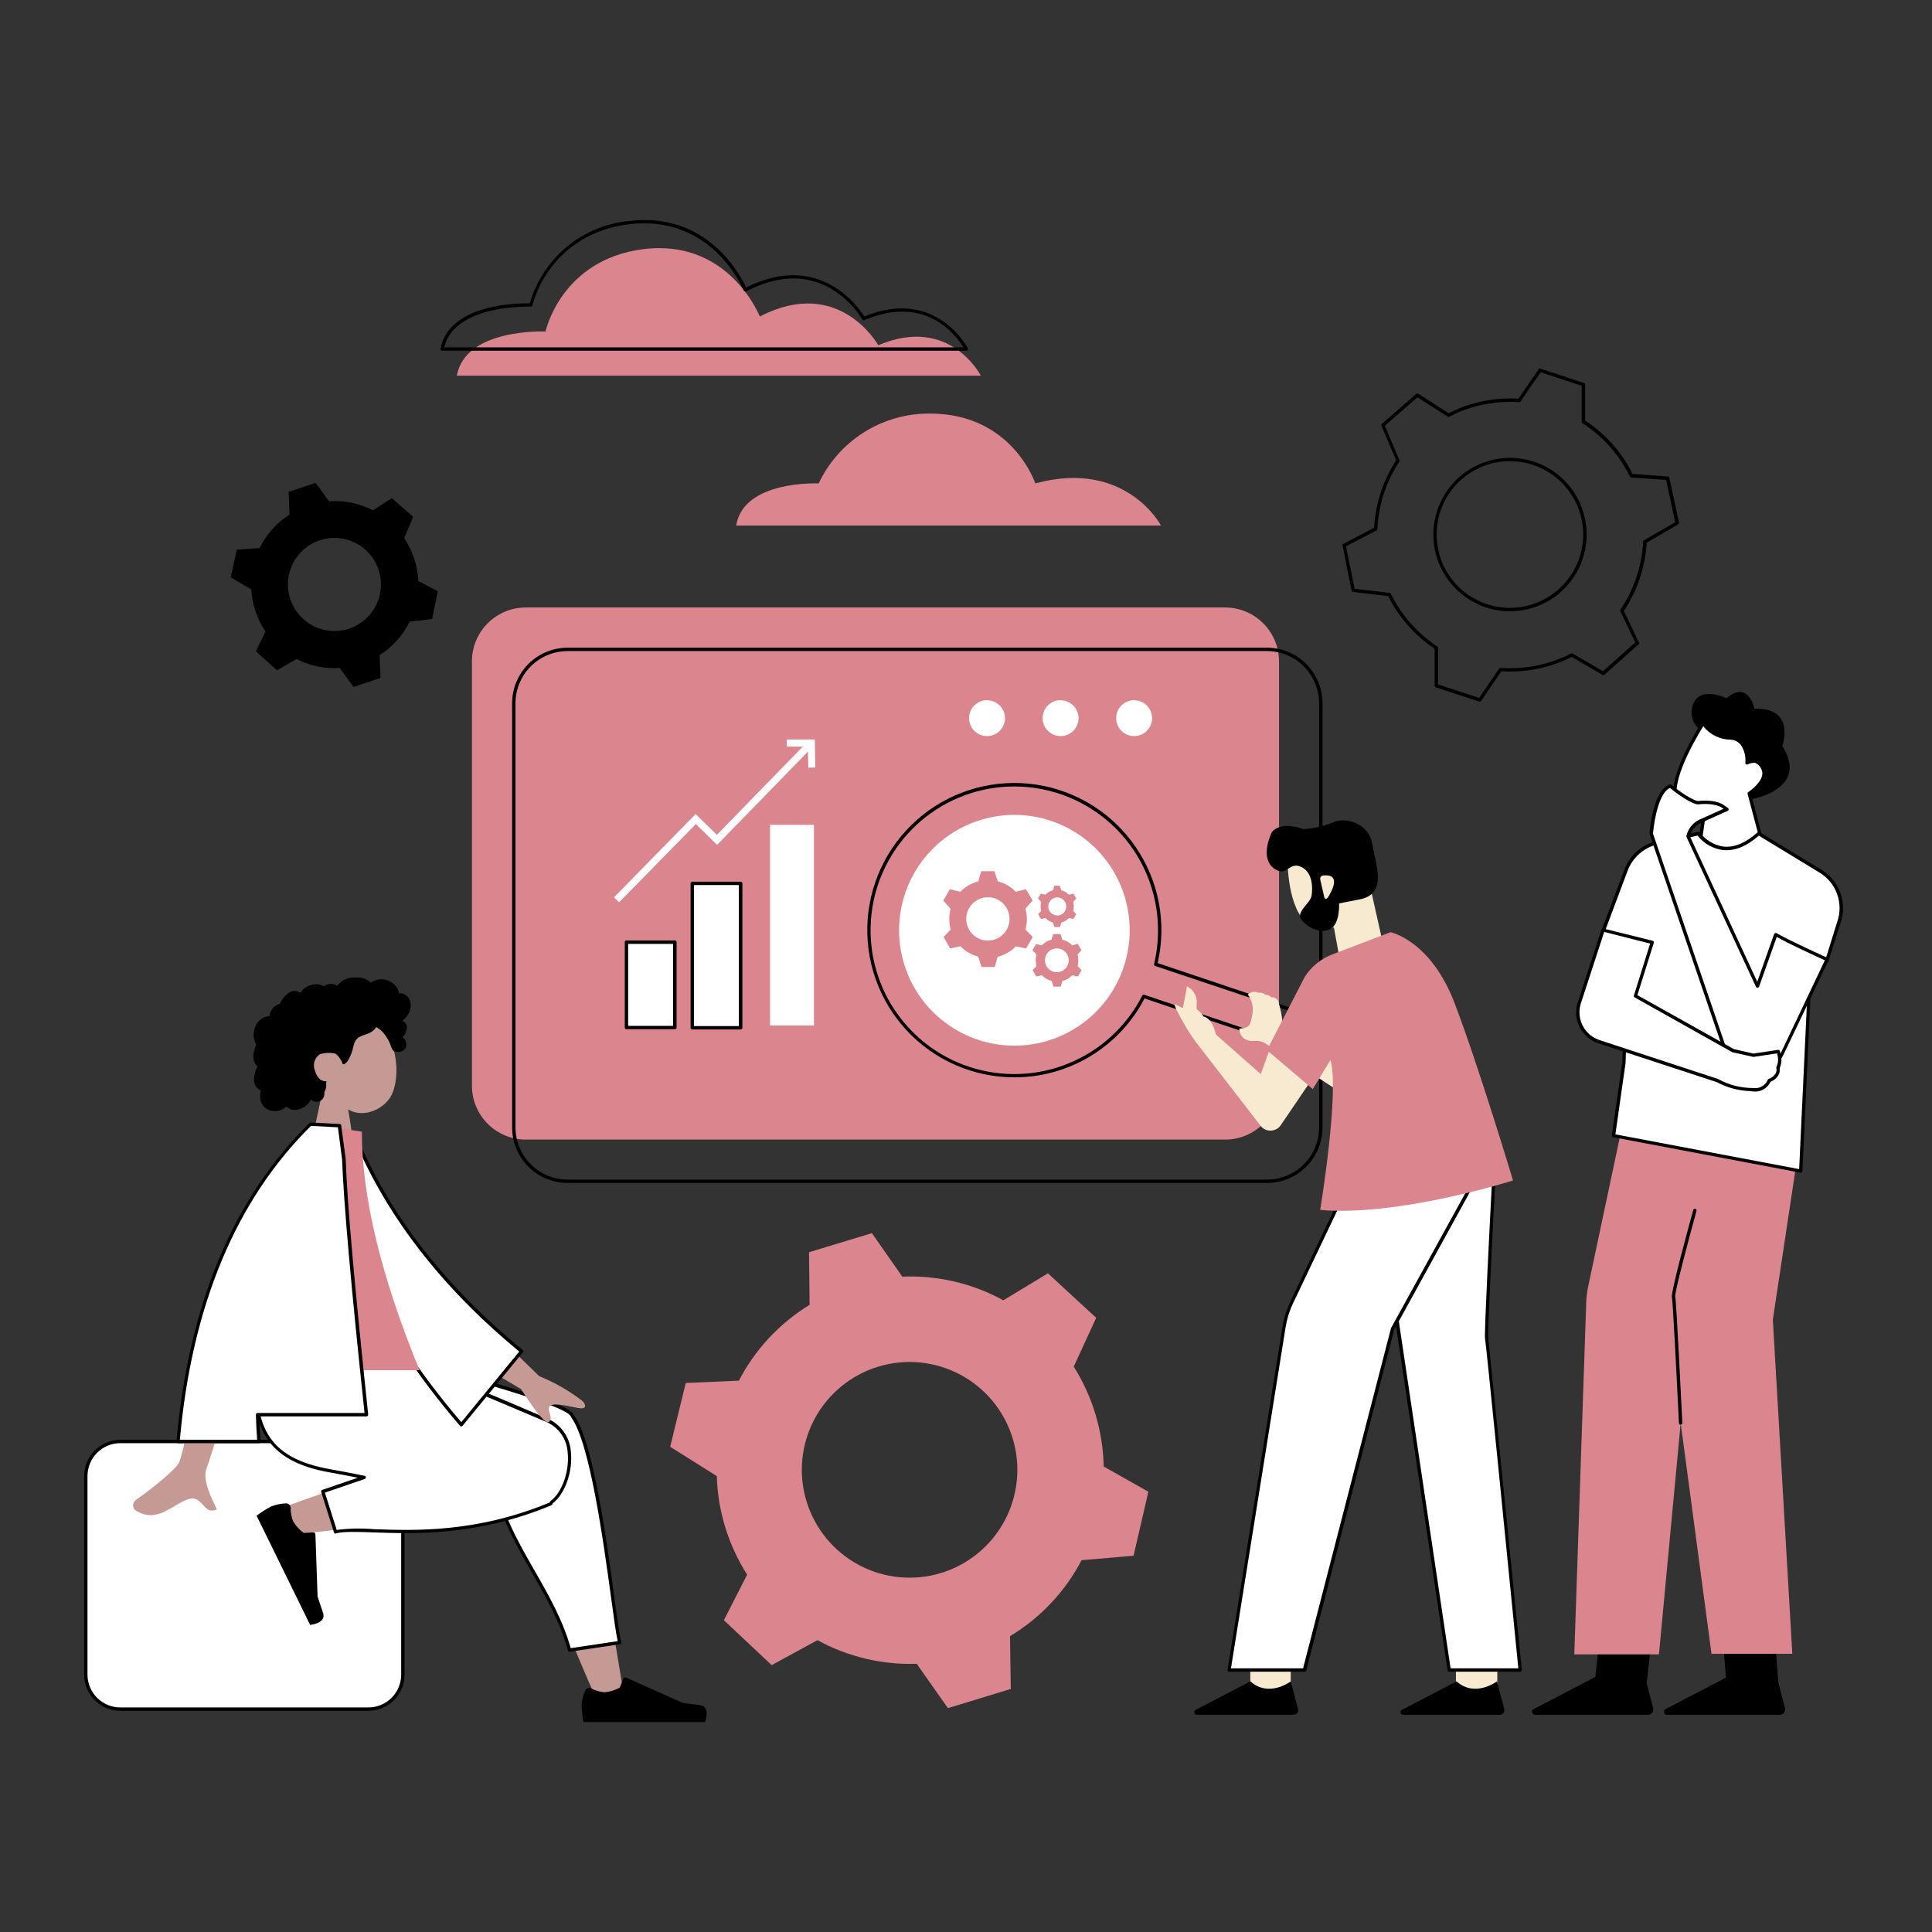 <svg xmlns="http://www.w3.org/2000/svg" xmlns:xlink="http://www.w3.org/1999/xlink" width="500" zoomAndPan="magnify" viewBox="0 0 375 375" height="500" preserveAspectRatio="xMidYMid meet" version="1.0"><rect x="0" y="0" width="375" height="375" fill="#333333" stroke="none"/><defs><clipPath id="6f8f4672a6"><path d="M 16.094 279 L 79 279 L 79 332 L 16.094 332 Z M 16.094 279" clip-rule="nonzero"></path></clipPath><clipPath id="0272a6b3bf"><path d="M 16.094 279 L 79 279 L 79 333 L 16.094 333 Z M 16.094 279" clip-rule="nonzero"></path></clipPath><clipPath id="7c46df0db4"><path d="M 49 291 L 138 291 L 138 334.203 L 49 334.203 Z M 49 291" clip-rule="nonzero"></path></clipPath></defs><path fill="#f7ead0" d="M 290.625 321.645 L 290.625 328.332 L 282.598 328.332 L 282.598 321.645 Z M 242.684 328.332 L 250.531 328.332 L 250.531 321.645 L 242.684 321.645 Z M 242.684 328.332" fill-opacity="1" fill-rule="nonzero"></path><path fill="#db868e" d="M 105.887 64.348 C 105.887 64.348 108.875 50.391 124.867 48.359 C 141.535 46.273 147.48 61.441 147.48 61.441 C 162.906 53.418 170.473 67.008 170.473 67.008 C 184.367 61.094 190.379 72.922 190.379 72.922 L 88.672 72.922 C 90.328 63.633 105.887 64.348 105.887 64.348 Z M 214.262 284.668 L 222.898 289.543 L 220.023 301.965 L 209.93 302.836 C 208.336 305.887 206.359 308.66 204 311.164 C 201.645 313.668 198.992 315.805 196.043 317.578 L 196.191 327.82 L 183.992 331.551 L 177.934 322.941 C 174.574 323.055 171.262 322.719 167.992 321.941 C 164.727 321.164 161.617 319.969 158.672 318.355 L 149.781 323.203 L 140.504 314.48 L 145.02 305.637 C 143.195 302.773 141.781 299.719 140.781 296.473 C 139.781 293.227 139.23 289.906 139.129 286.508 L 130.082 280.82 L 133.105 268.438 L 143.418 267.984 C 144.992 264.953 146.949 262.188 149.277 259.688 C 151.609 257.191 154.23 255.051 157.145 253.27 L 157.031 243.055 L 169.234 239.355 L 175.137 247.797 C 178.551 247.652 181.926 247.973 185.254 248.75 C 188.586 249.527 191.746 250.742 194.746 252.387 L 203.402 247.152 L 212.77 255.789 L 208.414 265.262 C 210.242 268.168 211.652 271.266 212.641 274.555 C 213.625 277.848 214.156 281.207 214.227 284.641 Z M 196.578 279.242 C 196.379 278.586 196.148 277.941 195.887 277.309 C 195.625 276.672 195.332 276.055 195.012 275.449 C 194.688 274.844 194.34 274.254 193.957 273.684 C 193.578 273.113 193.172 272.562 192.738 272.031 C 192.301 271.5 191.844 270.992 191.359 270.508 C 190.875 270.023 190.367 269.562 189.84 269.125 C 189.309 268.691 188.762 268.281 188.191 267.898 C 187.621 267.52 187.035 267.164 186.43 266.84 C 185.828 266.52 185.207 266.223 184.574 265.961 C 183.941 265.699 183.297 265.465 182.641 265.266 C 181.988 265.066 181.324 264.898 180.652 264.766 C 179.98 264.633 179.301 264.531 178.621 264.461 C 177.938 264.395 177.254 264.359 176.57 264.359 C 175.883 264.359 175.199 264.391 174.516 264.457 C 173.836 264.523 173.156 264.625 172.484 264.758 C 171.812 264.891 171.148 265.059 170.492 265.258 C 169.836 265.453 169.191 265.684 168.559 265.945 C 167.926 266.211 167.309 266.5 166.703 266.824 C 166.098 267.148 165.512 267.5 164.941 267.879 C 164.371 268.262 163.82 268.668 163.289 269.102 C 162.758 269.539 162.254 269.996 161.766 270.48 C 161.281 270.969 160.824 271.473 160.387 272.004 C 159.953 272.535 159.543 273.086 159.164 273.652 C 158.781 274.223 158.43 274.812 158.105 275.418 C 157.781 276.02 157.488 276.641 157.227 277.273 C 156.965 277.906 156.734 278.551 156.535 279.207 C 156.336 279.863 156.168 280.527 156.035 281.203 C 155.902 281.875 155.801 282.551 155.734 283.234 C 155.664 283.918 155.633 284.602 155.633 285.289 C 155.633 285.973 155.664 286.656 155.73 287.34 C 155.801 288.023 155.898 288.699 156.031 289.371 C 156.168 290.047 156.332 290.711 156.531 291.367 C 156.73 292.023 156.961 292.668 157.223 293.301 C 157.484 293.934 157.777 294.555 158.102 295.16 C 158.422 295.766 158.777 296.352 159.156 296.922 C 159.539 297.492 159.945 298.043 160.379 298.574 C 160.812 299.102 161.273 299.609 161.758 300.098 C 162.242 300.582 162.75 301.039 163.281 301.477 C 163.809 301.91 164.359 302.32 164.93 302.699 C 165.5 303.082 166.086 303.434 166.691 303.758 C 167.297 304.078 167.914 304.371 168.547 304.637 C 169.18 304.898 169.824 305.129 170.48 305.328 C 171.137 305.527 171.801 305.691 172.473 305.824 C 173.145 305.961 173.824 306.059 174.504 306.129 C 175.188 306.195 175.871 306.227 176.555 306.227 C 177.242 306.227 177.926 306.191 178.609 306.125 C 179.289 306.059 179.965 305.957 180.641 305.824 C 181.312 305.691 181.977 305.523 182.629 305.324 C 183.285 305.125 183.93 304.895 184.562 304.633 C 185.195 304.371 185.812 304.078 186.414 303.754 C 187.02 303.43 187.605 303.078 188.172 302.699 C 188.742 302.316 189.293 301.91 189.82 301.477 C 190.352 301.043 190.855 300.582 191.34 300.098 C 191.824 299.613 192.285 299.105 192.719 298.578 C 193.152 298.047 193.559 297.5 193.941 296.93 C 194.32 296.359 194.672 295.773 194.996 295.172 C 195.316 294.566 195.609 293.949 195.871 293.316 C 196.133 292.684 196.363 292.039 196.562 291.383 C 196.762 290.73 196.93 290.066 197.062 289.395 C 197.199 288.723 197.301 288.047 197.367 287.363 C 197.434 286.684 197.469 286 197.469 285.316 C 197.469 284.629 197.438 283.945 197.371 283.266 C 197.305 282.582 197.203 281.906 197.07 281.234 C 196.941 280.562 196.773 279.898 196.578 279.242 Z M 142.895 102.012 L 225.355 102.012 C 225.355 102.012 218.543 89.059 200.953 93.828 C 200.953 93.828 196.488 80.273 180.52 80.273 C 179.398 80.266 178.277 80.332 177.164 80.48 C 176.047 80.629 174.949 80.859 173.867 81.164 C 172.785 81.469 171.73 81.852 170.703 82.305 C 169.676 82.762 168.684 83.289 167.73 83.887 C 166.777 84.484 165.871 85.145 165.016 85.871 C 164.156 86.602 163.352 87.383 162.605 88.227 C 161.859 89.066 161.176 89.957 160.555 90.895 C 159.938 91.836 159.387 92.812 158.906 93.828 C 158.906 93.828 144.305 93.141 142.895 102.012 Z M 142.895 102.012" fill-opacity="1" fill-rule="nonzero"></path><path fill="#db868e" d="M 248.254 128.379 L 248.254 210.727 C 248.254 211.414 248.188 212.098 248.055 212.77 C 247.918 213.445 247.723 214.098 247.457 214.734 C 247.195 215.367 246.875 215.973 246.492 216.543 C 246.109 217.113 245.676 217.645 245.191 218.129 C 244.707 218.617 244.176 219.051 243.605 219.43 C 243.035 219.812 242.434 220.137 241.797 220.398 C 241.164 220.66 240.508 220.859 239.836 220.992 C 239.16 221.129 238.48 221.195 237.797 221.195 L 102.059 221.195 C 101.371 221.195 100.691 221.129 100.02 220.992 C 99.344 220.859 98.691 220.66 98.055 220.398 C 97.422 220.137 96.82 219.812 96.25 219.43 C 95.676 219.051 95.148 218.617 94.664 218.129 C 94.176 217.645 93.742 217.113 93.363 216.543 C 92.98 215.973 92.66 215.367 92.395 214.734 C 92.133 214.098 91.934 213.445 91.801 212.77 C 91.668 212.098 91.602 211.414 91.602 210.727 L 91.602 128.379 C 91.602 127.691 91.668 127.012 91.801 126.336 C 91.934 125.664 92.133 125.008 92.395 124.375 C 92.66 123.738 92.98 123.137 93.363 122.562 C 93.742 121.992 94.176 121.465 94.664 120.977 C 95.148 120.492 95.676 120.059 96.25 119.676 C 96.82 119.293 97.422 118.973 98.055 118.711 C 98.691 118.445 99.344 118.246 100.02 118.113 C 100.691 117.98 101.371 117.914 102.059 117.914 L 237.812 117.914 C 238.5 117.914 239.18 117.98 239.852 118.117 C 240.523 118.25 241.176 118.449 241.809 118.715 C 242.441 118.977 243.047 119.301 243.613 119.684 C 244.184 120.062 244.711 120.5 245.195 120.984 C 245.684 121.469 246.113 122 246.496 122.57 C 246.875 123.141 247.199 123.742 247.461 124.379 C 247.723 125.012 247.922 125.664 248.055 126.34 C 248.188 127.012 248.254 127.691 248.254 128.379 Z M 248.254 128.379" fill-opacity="1" fill-rule="nonzero"></path><path fill="#000000" d="M 196.898 209.105 C 195.918 209.105 194.941 209.055 193.969 208.957 C 192.992 208.855 192.023 208.707 191.066 208.508 C 190.105 208.309 189.16 208.059 188.227 207.762 C 187.293 207.465 186.375 207.117 185.477 206.727 C 184.582 206.336 183.703 205.898 182.852 205.418 C 181.996 204.934 181.172 204.41 180.371 203.844 C 179.574 203.277 178.805 202.668 178.066 202.023 C 177.332 201.375 176.629 200.695 175.961 199.977 C 175.297 199.258 174.668 198.504 174.078 197.723 C 173.488 196.938 172.941 196.129 172.434 195.289 C 171.93 194.449 171.469 193.586 171.051 192.695 C 170.633 191.809 170.262 190.902 169.941 189.977 C 169.617 189.051 169.34 188.113 169.113 187.16 C 168.887 186.203 168.711 185.242 168.582 184.27 C 168.453 183.297 168.375 182.32 168.348 181.34 C 168.32 180.359 168.344 179.383 168.418 178.402 C 168.492 177.426 168.613 176.453 168.785 175.488 C 168.961 174.523 169.184 173.57 169.453 172.629 C 169.727 171.688 170.043 170.762 170.41 169.852 C 170.777 168.941 171.191 168.055 171.648 167.188 C 172.105 166.32 172.605 165.477 173.152 164.664 C 173.695 163.848 174.281 163.062 174.906 162.309 C 175.531 161.555 176.195 160.832 176.895 160.145 C 177.594 159.461 178.328 158.809 179.094 158.199 C 179.859 157.59 180.656 157.02 181.48 156.488 C 182.305 155.961 183.156 155.473 184.031 155.031 C 184.906 154.59 185.801 154.195 186.715 153.848 C 187.633 153.496 188.562 153.195 189.508 152.941 C 190.457 152.691 191.414 152.484 192.379 152.332 C 193.348 152.176 194.32 152.07 195.301 152.016 C 196.277 151.965 197.258 151.961 198.234 152.004 C 199.215 152.051 200.188 152.148 201.156 152.297 C 202.125 152.441 203.082 152.637 204.031 152.883 C 204.98 153.129 205.914 153.422 206.832 153.766 C 207.75 154.105 208.648 154.496 209.527 154.93 C 210.406 155.363 211.262 155.844 212.09 156.363 C 212.918 156.887 213.719 157.449 214.492 158.055 C 215.262 158.66 216 159.305 216.703 159.984 C 217.41 160.664 218.078 161.383 218.711 162.129 C 219.34 162.879 219.934 163.66 220.484 164.473 C 221.035 165.281 221.543 166.121 222.008 166.984 C 222.473 167.844 222.895 168.73 223.266 169.637 C 223.641 170.543 223.969 171.465 224.246 172.406 C 224.523 173.348 224.754 174.297 224.938 175.262 C 225.117 176.227 225.25 177.195 225.328 178.172 C 225.41 179.148 225.441 180.129 225.422 181.109 C 225.402 182.09 225.332 183.066 225.211 184.039 C 225.094 185.012 224.922 185.977 224.703 186.934 L 264.973 200.469 C 265.055 200.496 265.121 200.551 265.164 200.629 C 265.195 200.711 265.195 200.797 265.164 200.879 L 263.035 207.203 C 263.008 207.289 262.953 207.352 262.875 207.391 C 262.793 207.43 262.711 207.434 262.629 207.406 L 222.148 193.797 C 221.551 194.949 220.879 196.051 220.129 197.109 C 219.379 198.168 218.562 199.168 217.676 200.117 C 216.789 201.062 215.844 201.941 214.84 202.758 C 213.832 203.574 212.773 204.32 211.668 204.992 C 210.559 205.664 209.41 206.258 208.223 206.77 C 207.031 207.285 205.812 207.715 204.566 208.062 C 203.316 208.41 202.051 208.672 200.77 208.848 C 199.484 209.023 198.195 209.109 196.898 209.105 Z M 196.898 152.652 C 196.078 152.652 195.258 152.688 194.438 152.762 C 193.617 152.832 192.805 152.941 191.996 153.082 C 191.184 153.227 190.383 153.406 189.59 153.621 C 188.797 153.836 188.012 154.086 187.242 154.367 C 186.469 154.652 185.711 154.969 184.969 155.32 C 184.227 155.672 183.5 156.055 182.789 156.469 C 182.078 156.887 181.391 157.332 180.719 157.809 C 180.047 158.285 179.402 158.789 178.773 159.324 C 178.148 159.855 177.547 160.418 176.973 161.004 C 176.395 161.59 175.848 162.203 175.324 162.836 C 174.801 163.473 174.309 164.129 173.844 164.809 C 173.383 165.488 172.949 166.188 172.547 166.906 C 172.145 167.621 171.773 168.355 171.434 169.105 C 171.098 169.855 170.793 170.621 170.523 171.398 C 170.254 172.176 170.02 172.961 169.816 173.758 C 169.617 174.559 169.453 175.363 169.324 176.176 C 169.195 176.988 169.102 177.805 169.043 178.625 C 168.988 179.445 168.965 180.266 168.98 181.09 C 168.996 181.914 169.047 182.734 169.137 183.551 C 169.223 184.367 169.348 185.18 169.508 185.988 C 169.668 186.797 169.863 187.594 170.094 188.383 C 170.324 189.172 170.586 189.953 170.887 190.719 C 171.184 191.484 171.52 192.234 171.883 192.973 C 172.25 193.711 172.645 194.43 173.074 195.133 C 173.504 195.832 173.965 196.516 174.453 197.176 C 174.941 197.836 175.461 198.477 176.004 199.09 C 176.551 199.707 177.121 200.297 177.719 200.859 C 178.316 201.426 178.938 201.965 179.586 202.473 C 180.23 202.984 180.895 203.465 181.582 203.914 C 182.273 204.363 182.977 204.785 183.703 205.172 C 184.426 205.562 185.168 205.918 185.926 206.238 C 186.68 206.562 187.449 206.852 188.23 207.105 C 189.012 207.359 189.805 207.582 190.605 207.766 C 191.406 207.949 192.215 208.098 193.027 208.211 C 193.844 208.324 194.66 208.402 195.48 208.441 C 196.305 208.484 197.125 208.488 197.945 208.457 C 198.766 208.426 199.586 208.355 200.402 208.254 C 201.219 208.148 202.027 208.008 202.828 207.832 C 203.633 207.656 204.426 207.445 205.211 207.199 C 205.996 206.953 206.766 206.672 207.527 206.359 C 208.285 206.043 209.031 205.695 209.762 205.316 C 210.488 204.938 211.199 204.523 211.895 204.082 C 212.586 203.637 213.258 203.164 213.91 202.664 C 214.559 202.16 215.188 201.629 215.789 201.07 C 216.395 200.512 216.973 199.93 217.523 199.32 C 218.078 198.711 218.602 198.078 219.098 197.422 C 219.594 196.766 220.062 196.09 220.5 195.395 C 220.934 194.695 221.34 193.98 221.715 193.25 C 221.805 193.086 221.938 193.035 222.113 193.09 L 262.539 206.68 L 264.457 200.984 L 224.215 187.492 C 224.137 187.465 224.074 187.414 224.035 187.34 C 223.996 187.266 223.984 187.188 224.008 187.109 C 224.516 184.965 224.77 182.793 224.773 180.594 C 224.773 179.676 224.73 178.766 224.641 177.855 C 224.551 176.945 224.418 176.043 224.242 175.145 C 224.066 174.25 223.844 173.363 223.578 172.488 C 223.316 171.613 223.008 170.75 222.66 169.906 C 222.309 169.062 221.922 168.234 221.492 167.43 C 221.062 166.621 220.594 165.84 220.086 165.078 C 219.578 164.316 219.035 163.582 218.457 162.875 C 217.879 162.168 217.266 161.492 216.621 160.844 C 215.973 160.199 215.297 159.582 214.594 159.004 C 213.887 158.422 213.152 157.879 212.395 157.371 C 211.637 156.859 210.852 156.391 210.047 155.961 C 209.242 155.527 208.418 155.137 207.574 154.785 C 206.73 154.438 205.871 154.129 204.996 153.859 C 204.121 153.594 203.238 153.371 202.34 153.195 C 201.445 153.016 200.543 152.879 199.633 152.789 C 198.723 152.699 197.812 152.656 196.898 152.652 Z M 196.898 152.652" fill-opacity="1" fill-rule="nonzero"></path><path fill="#000000" d="M 245.926 229.613 L 110.164 229.613 C 109.457 229.613 108.758 229.543 108.066 229.402 C 107.371 229.266 106.699 229.062 106.047 228.789 C 105.395 228.52 104.773 228.188 104.188 227.793 C 103.598 227.402 103.055 226.953 102.555 226.453 C 102.055 225.953 101.609 225.41 101.219 224.824 C 100.824 224.234 100.492 223.613 100.223 222.961 C 99.953 222.309 99.746 221.633 99.609 220.941 C 99.469 220.246 99.402 219.547 99.402 218.84 L 99.402 136.492 C 99.402 135.785 99.469 135.082 99.609 134.391 C 99.746 133.695 99.953 133.023 100.223 132.371 C 100.492 131.719 100.824 131.098 101.219 130.508 C 101.609 129.922 102.055 129.375 102.555 128.875 C 103.055 128.375 103.598 127.93 104.188 127.535 C 104.773 127.145 105.395 126.812 106.047 126.543 C 106.699 126.27 107.371 126.066 108.066 125.926 C 108.758 125.789 109.457 125.719 110.164 125.719 L 245.926 125.719 C 246.633 125.719 247.332 125.789 248.027 125.926 C 248.719 126.066 249.391 126.27 250.047 126.543 C 250.699 126.812 251.316 127.145 251.906 127.535 C 252.492 127.93 253.035 128.375 253.535 128.875 C 254.035 129.375 254.48 129.922 254.875 130.508 C 255.266 131.098 255.598 131.719 255.871 132.371 C 256.141 133.023 256.344 133.695 256.484 134.391 C 256.621 135.082 256.691 135.785 256.691 136.492 L 256.691 218.84 C 256.691 219.547 256.621 220.246 256.484 220.941 C 256.344 221.633 256.141 222.309 255.871 222.961 C 255.598 223.613 255.266 224.234 254.875 224.824 C 254.48 225.41 254.035 225.953 253.535 226.453 C 253.035 226.953 252.492 227.402 251.906 227.793 C 251.316 228.188 250.699 228.52 250.047 228.789 C 249.391 229.062 248.719 229.266 248.027 229.402 C 247.332 229.543 246.633 229.613 245.926 229.613 Z M 110.164 126.371 C 109.5 126.375 108.844 126.438 108.191 126.57 C 107.543 126.699 106.91 126.891 106.297 127.145 C 105.684 127.398 105.102 127.711 104.551 128.082 C 104 128.449 103.488 128.871 103.02 129.34 C 102.551 129.809 102.129 130.32 101.762 130.871 C 101.391 131.426 101.082 132.008 100.828 132.621 C 100.57 133.234 100.379 133.867 100.25 134.52 C 100.121 135.168 100.055 135.828 100.055 136.492 L 100.055 218.84 C 100.055 219.504 100.121 220.16 100.25 220.812 C 100.379 221.465 100.57 222.098 100.828 222.711 C 101.082 223.324 101.391 223.906 101.762 224.461 C 102.129 225.012 102.551 225.523 103.02 225.992 C 103.488 226.461 104 226.883 104.551 227.25 C 105.102 227.621 105.684 227.93 106.297 228.188 C 106.91 228.441 107.543 228.633 108.191 228.762 C 108.844 228.891 109.5 228.957 110.164 228.957 L 245.926 228.957 C 246.59 228.957 247.25 228.891 247.898 228.762 C 248.551 228.633 249.184 228.441 249.797 228.188 C 250.406 227.93 250.992 227.621 251.543 227.25 C 252.094 226.883 252.605 226.461 253.074 225.992 C 253.543 225.523 253.961 225.012 254.332 224.461 C 254.699 223.906 255.012 223.324 255.266 222.711 C 255.52 222.098 255.711 221.465 255.844 220.812 C 255.973 220.16 256.039 219.504 256.039 218.84 L 256.039 136.492 C 256.035 135.828 255.973 135.168 255.84 134.52 C 255.711 133.867 255.52 133.234 255.262 132.621 C 255.008 132.008 254.699 131.426 254.328 130.875 C 253.961 130.32 253.539 129.812 253.07 129.34 C 252.602 128.871 252.094 128.453 251.539 128.082 C 250.988 127.715 250.406 127.402 249.793 127.148 C 249.18 126.895 248.551 126.699 247.898 126.57 C 247.246 126.441 246.59 126.375 245.926 126.371 Z M 110.164 126.371" fill-opacity="1" fill-rule="nonzero"></path><path fill="#ffffff" d="M 121.594 182.887 L 130.996 182.887 L 130.996 199.457 L 121.594 199.457 Z M 134.371 171.477 L 134.371 199.492 L 143.773 199.492 L 143.773 171.477 Z M 134.371 171.477" fill-opacity="1" fill-rule="nonzero"></path><path fill="#000000" d="M 291.965 331.699 C 292.008 331.836 292.02 331.973 291.992 332.113 C 291.969 332.254 291.914 332.383 291.824 332.496 C 291.738 332.609 291.629 332.695 291.5 332.754 C 291.371 332.812 291.238 332.84 291.094 332.836 L 272.336 332.836 C 272.078 332.832 271.914 332.703 271.852 332.449 C 271.789 332.195 271.871 332.008 272.102 331.883 L 282.719 326.352 C 286.301 329.582 290.562 326.352 290.562 326.352 Z M 250.547 326.352 C 250.547 326.352 246.285 329.582 242.703 326.352 L 232.086 331.883 C 231.859 332.008 231.773 332.195 231.836 332.445 C 231.895 332.699 232.055 332.828 232.312 332.836 L 251.07 332.836 C 251.211 332.84 251.348 332.812 251.477 332.754 C 251.605 332.695 251.715 332.609 251.801 332.496 C 251.887 332.383 251.945 332.254 251.969 332.113 C 251.992 331.973 251.984 331.836 251.941 331.699 Z M 250.547 326.352" fill-opacity="1" fill-rule="nonzero"></path><path fill="#ffffff" d="M 295.059 324.148 L 281.297 324.148 L 281.234 323.773 L 270.898 254.594 L 270.898 254.523 L 275.918 223.699 L 278.316 224.281 L 289.855 224.52 C 289.855 224.52 289.805 225.488 289.707 227.082 L 290.031 227.16 L 290.031 227.527 C 289.379 239.941 288.445 258.746 288.574 259.68 C 288.707 260.613 294.398 317.203 295.035 323.66 Z M 295.059 324.148" fill-opacity="1" fill-rule="nonzero"></path><path fill="#000000" d="M 295.059 324.477 L 281.297 324.477 C 281.109 324.48 281 324.387 280.977 324.199 L 280.914 323.824 L 270.559 254.656 L 270.559 254.551 L 275.598 223.656 C 275.613 223.562 275.66 223.484 275.734 223.43 C 275.816 223.379 275.906 223.363 275.996 223.383 L 278.395 223.977 L 289.863 224.203 C 289.957 224.203 290.035 224.238 290.09 224.309 C 290.156 224.375 290.188 224.453 290.18 224.543 L 290.012 226.828 L 290.066 226.828 C 290.242 226.867 290.328 226.98 290.32 227.16 L 290.32 227.527 C 289.523 242.488 288.742 258.805 288.855 259.617 C 288.969 260.43 295.059 321.031 295.32 323.613 L 295.363 324.102 C 295.375 324.199 295.348 324.281 295.285 324.355 C 295.227 324.43 295.152 324.469 295.059 324.477 Z M 281.559 323.824 L 294.695 323.824 L 294.695 323.691 C 292.551 301.992 288.438 260.691 288.242 259.758 C 288.086 258.691 289.117 238.203 289.691 227.484 L 289.691 227.387 L 289.637 227.387 C 289.465 227.34 289.383 227.227 289.395 227.047 L 289.516 224.824 L 278.316 224.598 L 276.199 224.082 L 271.23 254.559 Z M 281.559 323.824" fill-opacity="1" fill-rule="nonzero"></path><path fill="#ffffff" d="M 288.969 223.977 L 270.246 257.996 L 253.18 324.148 L 238.59 324.148 L 238.668 323.633 L 249.238 257.664 C 249.512 255.961 250.02 254.332 250.766 252.777 L 264.859 223.121 Z M 288.969 223.977" fill-opacity="1" fill-rule="nonzero"></path><path fill="#000000" d="M 253.18 324.477 L 238.59 324.477 C 238.488 324.477 238.402 324.441 238.336 324.363 C 238.273 324.289 238.25 324.199 238.266 324.102 L 248.918 257.613 C 249.195 255.879 249.715 254.219 250.469 252.633 L 264.57 222.973 C 264.633 222.848 264.734 222.789 264.875 222.793 L 289.02 223.621 C 289.078 223.621 289.129 223.637 289.18 223.668 C 289.227 223.699 289.266 223.738 289.293 223.785 C 289.324 223.836 289.336 223.891 289.34 223.945 C 289.34 224.004 289.324 224.059 289.297 224.109 L 270.594 258.125 L 253.535 324.242 C 253.484 324.422 253.363 324.5 253.18 324.477 Z M 238.93 323.824 L 252.926 323.824 L 269.965 257.906 C 269.957 257.887 269.957 257.863 269.965 257.84 L 288.438 224.281 L 265.031 223.473 L 251.008 252.91 C 250.281 254.438 249.785 256.039 249.52 257.707 Z M 238.93 323.824" fill-opacity="1" fill-rule="nonzero"></path><path fill="#f7ead0" d="M 268.648 184.117 L 260.238 187.336 L 258.906 179.98 C 258.105 180.301 257.277 180.418 256.418 180.332 C 255.562 180.246 254.77 179.965 254.051 179.492 C 249.832 176.562 249.91 167.117 249.918 166.715 L 249.918 166.402 L 262.637 161.926 L 266.121 172.848 Z M 268.648 184.117" fill-opacity="1" fill-rule="nonzero"></path><path fill="#000000" d="M 266.359 163.828 C 265.688 159.832 261.25 158.496 258.801 159.605 C 256.945 160.348 255.023 160.793 253.031 160.941 C 248.141 159.195 246.809 161.613 246.809 161.613 C 245.062 165.605 245.938 168.059 247.922 168.949 C 249.91 169.836 250.363 167.203 252.586 168.277 C 254.809 169.348 254.809 172.281 254.582 173.832 C 254.355 175.383 251.469 176.945 252.586 178.5 C 253.703 180.051 256.586 181.387 258.355 180.242 C 260.125 179.102 259.918 175.352 259.918 175.352 L 264.352 174.477 C 269.242 173.168 267.02 167.832 266.359 163.828 Z M 257.641 174.293 C 257.566 174.422 257.453 174.473 257.309 174.445 C 257.164 174.422 257.078 174.336 257.051 174.191 L 256.254 170.699 C 256.211 170.512 256.246 170.344 256.359 170.188 C 256.473 170.031 256.621 169.941 256.812 169.926 C 260.379 169.586 258.582 172.883 257.676 174.312 Z M 257.641 174.293" fill-opacity="1" fill-rule="nonzero"></path><path fill="#f7ead0" d="M 255.305 208.512 L 248.602 218.387 C 248.383 218.707 248.105 218.965 247.762 219.152 C 247.422 219.34 247.059 219.438 246.668 219.449 L 246.59 219.449 C 245.797 219.453 245.16 219.141 244.68 218.508 L 231.895 201.98 C 230.543 200.035 229.344 198 228.293 195.875 L 227.918 194.871 L 229.602 195.629 L 230.395 191.418 L 230.953 191.793 C 231.453 192.18 231.816 192.668 232.051 193.254 C 232.285 193.84 232.355 194.445 232.262 195.07 L 232.262 195.875 C 232.805 196.266 233.258 196.742 233.621 197.305 C 234.168 197.426 235.363 198.02 236 200.793 L 244.715 208.477 L 246.922 202.312 Z M 255.305 208.512" fill-opacity="1" fill-rule="nonzero"></path><path fill="#f7ead0" d="M 264.875 207.16 L 263.07 213.879 L 245.492 202.449 C 244.902 202.133 244.277 201.996 243.609 202.039 L 243.523 202.039 C 241.422 202.25 240.688 200.863 240.594 200.094 L 240.539 199.66 L 240.977 199.598 C 242.309 199.414 242.625 199.363 243.043 197.07 C 243.324 195.773 243.129 194.555 242.449 193.414 L 242.188 193.039 L 242.562 192.785 C 242.809 192.621 243.082 192.531 243.375 192.512 C 243.672 192.492 243.953 192.551 244.219 192.68 C 244.762 192.59 245.234 192.734 245.641 193.109 C 246.078 193.086 246.449 193.234 246.754 193.555 C 247.32 193.543 247.758 193.773 248.07 194.242 L 248.07 194.285 C 248.578 195.773 248.871 197.305 248.941 198.875 Z M 264.875 207.16" fill-opacity="1" fill-rule="nonzero"></path><path fill="#db868e" d="M 256.246 234.848 C 256.246 234.848 260.02 211.949 258.25 205.73 L 254.809 211.391 L 245.918 203.836 L 253.25 189.609 C 253.906 188.586 254.707 187.691 255.66 186.934 C 256.609 186.172 257.656 185.586 258.801 185.172 L 269.906 180.941 C 269.906 180.941 277.68 182.504 282.344 194.723 C 287.008 206.941 293.676 229.125 293.676 229.125 C 293.676 229.125 271.57 236.172 256.246 234.848 Z M 256.246 234.848" fill-opacity="1" fill-rule="nonzero"></path><path fill="#ffffff" d="M 219.273 180.559 C 219.273 181.289 219.238 182.023 219.168 182.754 C 219.094 183.484 218.988 184.207 218.844 184.93 C 218.703 185.648 218.523 186.359 218.312 187.062 C 218.098 187.762 217.852 188.453 217.574 189.133 C 217.293 189.809 216.98 190.473 216.633 191.117 C 216.289 191.766 215.91 192.395 215.504 193.004 C 215.098 193.613 214.66 194.203 214.195 194.77 C 213.73 195.34 213.238 195.883 212.723 196.402 C 212.203 196.918 211.66 197.41 211.094 197.879 C 210.527 198.344 209.938 198.781 209.328 199.188 C 208.719 199.594 208.094 199.973 207.445 200.316 C 206.801 200.664 206.137 200.977 205.461 201.258 C 204.781 201.539 204.094 201.785 203.391 202 C 202.691 202.211 201.98 202.391 201.262 202.535 C 200.543 202.676 199.816 202.785 199.086 202.855 C 198.359 202.93 197.625 202.965 196.895 202.965 C 196.16 202.965 195.43 202.93 194.699 202.859 C 193.969 202.785 193.246 202.68 192.527 202.535 C 191.805 202.391 191.098 202.215 190.395 202 C 189.691 201.789 189.004 201.543 188.324 201.262 C 187.648 200.98 186.988 200.668 186.34 200.32 C 185.695 199.977 185.066 199.598 184.457 199.191 C 183.848 198.781 183.258 198.348 182.691 197.883 C 182.125 197.414 181.582 196.922 181.062 196.406 C 180.543 195.887 180.055 195.344 179.586 194.777 C 179.121 194.207 178.688 193.621 178.277 193.008 C 177.871 192.398 177.496 191.77 177.148 191.125 C 176.805 190.477 176.492 189.812 176.211 189.137 C 175.93 188.457 175.684 187.77 175.469 187.066 C 175.258 186.363 175.078 185.652 174.938 184.934 C 174.793 184.215 174.688 183.488 174.613 182.758 C 174.543 182.027 174.508 181.297 174.508 180.562 C 174.508 179.828 174.543 179.098 174.617 178.367 C 174.688 177.637 174.797 176.91 174.938 176.191 C 175.082 175.473 175.258 174.762 175.473 174.059 C 175.684 173.359 175.934 172.668 176.211 171.988 C 176.492 171.312 176.809 170.648 177.152 170.004 C 177.5 169.355 177.875 168.727 178.281 168.117 C 178.691 167.508 179.125 166.918 179.59 166.352 C 180.059 165.785 180.547 165.242 181.066 164.723 C 181.586 164.203 182.129 163.711 182.695 163.246 C 183.262 162.781 183.852 162.344 184.461 161.938 C 185.07 161.531 185.699 161.152 186.344 160.809 C 186.992 160.461 187.652 160.148 188.332 159.867 C 189.008 159.59 189.699 159.34 190.398 159.129 C 191.102 158.918 191.812 158.738 192.531 158.594 C 193.25 158.453 193.977 158.344 194.703 158.273 C 195.434 158.203 196.164 158.168 196.898 158.168 C 197.633 158.168 198.363 158.203 199.094 158.273 C 199.82 158.348 200.547 158.453 201.266 158.598 C 201.984 158.738 202.691 158.918 203.395 159.129 C 204.094 159.344 204.785 159.59 205.461 159.871 C 206.137 160.152 206.801 160.465 207.445 160.809 C 208.094 161.156 208.719 161.531 209.328 161.941 C 209.938 162.348 210.527 162.785 211.094 163.25 C 211.66 163.715 212.203 164.207 212.719 164.723 C 213.238 165.242 213.73 165.785 214.195 166.352 C 214.66 166.918 215.094 167.508 215.504 168.117 C 215.91 168.727 216.285 169.355 216.633 170.004 C 216.977 170.648 217.289 171.312 217.57 171.988 C 217.852 172.668 218.098 173.355 218.309 174.059 C 218.523 174.758 218.699 175.469 218.844 176.188 C 218.988 176.906 219.094 177.633 219.164 178.363 C 219.238 179.094 219.273 179.824 219.273 180.559 Z M 219.273 180.559" fill-opacity="1" fill-rule="nonzero"></path><path fill="#db868e" d="M 199.312 178.375 C 199.312 177.691 199.223 177.02 199.043 176.363 L 200.422 174.793 L 199.121 172.586 L 197.152 173.09 C 196.176 172.094 195.016 171.418 193.664 171.066 L 193.02 169.098 L 190.465 169.098 L 189.891 171.066 C 188.543 171.422 187.379 172.102 186.406 173.098 L 184.391 172.586 L 183.094 174.793 L 184.512 176.406 C 184.336 177.051 184.25 177.707 184.254 178.375 C 184.25 179.074 184.344 179.762 184.531 180.434 L 183.152 181.867 L 184.426 184.09 L 186.422 183.68 C 187.387 184.656 188.531 185.324 189.855 185.676 L 190.52 187.691 L 193.082 187.691 L 193.648 185.711 C 195.012 185.363 196.188 184.688 197.18 183.688 L 199.164 184.098 L 200.445 181.875 L 199.062 180.434 C 199.242 179.762 199.324 179.074 199.312 178.375 Z M 191.746 182.562 C 191.473 182.562 191.199 182.535 190.93 182.484 C 190.656 182.43 190.395 182.348 190.141 182.242 C 189.887 182.137 189.645 182.008 189.414 181.855 C 189.184 181.703 188.973 181.527 188.777 181.332 C 188.582 181.137 188.406 180.926 188.254 180.695 C 188.102 180.465 187.973 180.223 187.867 179.969 C 187.762 179.711 187.68 179.449 187.629 179.18 C 187.574 178.91 187.547 178.637 187.547 178.359 C 187.547 178.082 187.574 177.809 187.629 177.539 C 187.68 177.27 187.762 177.004 187.867 176.75 C 187.973 176.496 188.102 176.254 188.254 176.023 C 188.406 175.793 188.582 175.582 188.777 175.387 C 188.973 175.191 189.184 175.016 189.414 174.863 C 189.645 174.711 189.887 174.582 190.141 174.477 C 190.395 174.371 190.656 174.289 190.93 174.234 C 191.199 174.184 191.473 174.156 191.746 174.156 C 192.023 174.156 192.297 174.184 192.566 174.234 C 192.84 174.289 193.102 174.371 193.355 174.477 C 193.609 174.582 193.852 174.711 194.082 174.863 C 194.312 175.016 194.523 175.191 194.719 175.387 C 194.914 175.582 195.086 175.793 195.242 176.023 C 195.395 176.254 195.523 176.496 195.629 176.75 C 195.734 177.004 195.812 177.27 195.867 177.539 C 195.922 177.809 195.949 178.082 195.949 178.359 C 195.949 178.637 195.922 178.91 195.867 179.18 C 195.816 179.449 195.734 179.715 195.629 179.969 C 195.523 180.223 195.395 180.465 195.242 180.695 C 195.086 180.926 194.914 181.137 194.719 181.332 C 194.523 181.527 194.312 181.703 194.082 181.855 C 193.852 182.008 193.609 182.137 193.355 182.242 C 193.102 182.348 192.84 182.43 192.566 182.484 C 192.297 182.535 192.023 182.562 191.746 182.562 Z M 209.301 186.402 C 209.301 186.023 209.254 185.656 209.152 185.293 L 209.914 184.422 L 209.199 183.207 L 208.109 183.488 C 207.574 182.934 206.93 182.562 206.184 182.379 L 205.832 181.297 L 204.43 181.297 L 204.105 182.379 C 203.363 182.574 202.727 182.945 202.191 183.496 L 201.109 183.219 L 200.395 184.43 L 201.18 185.301 C 201.082 185.656 201.031 186.016 201.031 186.383 C 201.035 186.77 201.086 187.148 201.188 187.52 L 200.43 188.301 L 201.125 189.523 L 202.223 189.297 C 202.754 189.836 203.383 190.203 204.117 190.395 L 204.48 191.504 L 205.887 191.504 L 206.199 190.422 C 206.949 190.23 207.594 189.859 208.133 189.305 L 209.23 189.531 L 209.93 188.312 L 209.172 187.52 C 209.27 187.152 209.312 186.781 209.301 186.402 Z M 205.145 188.703 C 204.84 188.707 204.543 188.648 204.258 188.531 C 203.977 188.414 203.727 188.25 203.508 188.031 C 203.289 187.816 203.121 187.566 203.004 187.281 C 202.887 187 202.828 186.707 202.824 186.398 C 202.824 186.09 202.883 185.797 203 185.512 C 203.117 185.23 203.281 184.977 203.5 184.762 C 203.715 184.543 203.965 184.375 204.25 184.258 C 204.531 184.141 204.828 184.082 205.133 184.082 C 205.438 184.082 205.734 184.141 206.02 184.258 C 206.301 184.375 206.551 184.539 206.77 184.758 C 206.984 184.973 207.152 185.223 207.27 185.508 C 207.387 185.789 207.445 186.086 207.445 186.391 C 207.445 186.699 207.387 186.992 207.27 187.273 C 207.152 187.559 206.988 187.809 206.773 188.023 C 206.555 188.242 206.309 188.406 206.027 188.527 C 205.742 188.645 205.449 188.703 205.145 188.703 Z M 208.43 175.934 C 208.434 175.637 208.391 175.348 208.309 175.062 L 208.902 174.391 L 208.344 173.457 L 207.473 173.668 C 207.059 173.234 206.566 172.945 205.988 172.793 L 205.719 171.922 L 204.629 171.922 L 204.387 172.793 C 203.812 172.945 203.316 173.238 202.906 173.668 L 202.031 173.449 L 201.484 174.383 L 202.086 175.07 C 202.008 175.355 201.969 175.648 201.973 175.941 C 201.973 176.238 202.012 176.531 202.094 176.816 L 201.512 177.426 L 202.051 178.367 L 202.922 178.191 C 203.328 178.613 203.812 178.906 204.379 179.066 L 204.656 179.938 L 205.746 179.938 L 205.988 179.066 C 206.566 178.914 207.066 178.621 207.48 178.191 L 208.352 178.367 L 208.891 177.426 L 208.309 176.816 C 208.391 176.527 208.434 176.234 208.43 175.934 Z M 205.215 177.68 C 204.984 177.68 204.762 177.633 204.547 177.547 C 204.332 177.457 204.145 177.332 203.98 177.168 C 203.816 177.004 203.691 176.816 203.605 176.602 C 203.516 176.387 203.473 176.164 203.473 175.934 C 203.473 175.703 203.516 175.48 203.605 175.266 C 203.691 175.055 203.816 174.863 203.98 174.699 C 204.145 174.535 204.332 174.41 204.547 174.324 C 204.762 174.234 204.984 174.191 205.215 174.191 C 205.445 174.191 205.668 174.234 205.883 174.324 C 206.094 174.41 206.285 174.535 206.445 174.699 C 206.609 174.863 206.734 175.055 206.824 175.266 C 206.914 175.48 206.957 175.703 206.957 175.934 C 206.961 176.168 206.918 176.395 206.832 176.609 C 206.746 176.828 206.621 177.02 206.457 177.184 C 206.293 177.352 206.102 177.48 205.887 177.57 C 205.672 177.66 205.449 177.703 205.215 177.703 Z M 205.215 177.68" fill-opacity="1" fill-rule="nonzero"></path><path fill="#000000" d="M 345.457 332.844 L 323.555 332.844 C 323.418 332.844 323.293 332.805 323.188 332.723 C 323.078 332.637 323.008 332.531 322.977 332.398 C 322.941 332.266 322.957 332.137 323.012 332.012 C 323.07 331.887 323.16 331.797 323.281 331.734 L 335.008 325.629 L 334.465 318.895 L 344.559 318.895 L 345.176 326.598 L 346.477 331.527 C 346.516 331.684 346.52 331.844 346.488 332 C 346.453 332.16 346.387 332.305 346.289 332.434 C 346.188 332.562 346.066 332.664 345.918 332.734 C 345.773 332.809 345.621 332.844 345.457 332.844 Z M 319.621 326.738 L 320.492 318.887 L 310.367 318.887 L 309.66 325.488 L 297.684 331.734 C 297.562 331.797 297.473 331.887 297.414 332.012 C 297.355 332.137 297.344 332.266 297.375 332.398 C 297.41 332.531 297.48 332.637 297.586 332.723 C 297.695 332.805 297.816 332.844 297.953 332.844 L 319.855 332.844 C 320.02 332.844 320.176 332.809 320.324 332.734 C 320.469 332.664 320.594 332.562 320.695 332.43 C 320.793 332.301 320.859 332.156 320.891 331.996 C 320.926 331.836 320.918 331.676 320.879 331.516 Z M 319.621 326.738" fill-opacity="1" fill-rule="nonzero"></path><path fill="#db868e" d="M 349.613 219.652 L 344.105 256.156 L 347.887 320.996 L 332.199 320.996 L 332.148 320.59 L 326.219 276.215 L 322 321.109 L 305.57 321.109 L 307.883 252.84 C 307.918 251.781 308.047 250.734 308.266 249.699 L 316.605 210.363 L 325.324 211.539 L 325.617 206.48 L 338.422 213.309 L 342.363 213.852 L 341.945 215.195 L 349.691 219.32 Z M 349.613 219.652" fill-opacity="1" fill-rule="nonzero"></path><path fill="#000000" d="M 331.32 142.527 C 327.719 140.73 328.363 137.773 328.363 137.773 C 329.043 132.594 335.129 135.523 335.129 135.523 C 339.406 131.91 340.531 137.555 340.531 137.555 C 348.648 137.328 345.945 144.77 345.945 144.77 C 351.574 153.789 338.727 155.367 338.727 155.367 Z M 331.32 142.527" fill-opacity="1" fill-rule="nonzero"></path><path fill="#ffffff" d="M 329.645 165.797 L 330.734 158.168 L 330.676 158.168 C 329.219 157.969 327.867 157.48 326.621 156.699 C 325.906 156.324 325.457 155.742 325.27 154.957 C 324.137 150.734 330.02 141.34 330.273 140.941 L 330.648 140.348 L 331.059 140.922 C 331.66 141.637 332.379 142.191 333.223 142.59 C 334.066 142.988 334.953 143.195 335.887 143.207 C 336.836 143.23 337.605 143.617 338.195 144.359 C 338.93 145.484 339.238 146.719 339.121 148.059 C 339.586 147.84 340.074 147.727 340.586 147.719 L 340.715 147.719 L 340.82 147.777 C 341.277 147.984 341.648 148.293 341.938 148.703 C 342.223 149.117 342.387 149.57 342.422 150.07 C 342.422 151.816 340.367 153.465 339.547 154.031 L 342.547 165.32 Z M 329.645 165.797" fill-opacity="1" fill-rule="nonzero"></path><path fill="#000000" d="M 329.645 166.121 C 329.551 166.121 329.473 166.086 329.41 166.016 C 329.34 165.941 329.312 165.855 329.324 165.754 L 330.367 158.473 C 328.973 158.211 327.664 157.719 326.445 156.988 C 325.645 156.566 325.137 155.91 324.93 155.027 C 323.789 150.754 329.332 141.758 329.969 140.746 L 330.352 140.156 C 330.41 140.055 330.496 140.004 330.613 139.996 C 330.734 139.992 330.828 140.039 330.891 140.145 L 331.293 140.723 C 331.867 141.395 332.555 141.914 333.352 142.289 C 334.152 142.66 334.996 142.852 335.879 142.859 C 336.375 142.871 336.848 142.992 337.293 143.215 C 337.738 143.441 338.113 143.75 338.422 144.141 C 339.133 145.172 339.465 146.309 339.426 147.559 C 339.797 147.441 340.176 147.379 340.566 147.367 L 340.699 147.367 C 340.754 147.355 340.809 147.355 340.863 147.367 L 340.969 147.438 C 341.477 147.68 341.891 148.035 342.203 148.504 C 342.516 148.973 342.684 149.492 342.711 150.055 C 342.711 151.852 340.871 153.438 339.879 154.145 L 342.816 165.223 C 342.844 165.32 342.828 165.41 342.762 165.492 C 342.699 165.578 342.617 165.625 342.512 165.633 Z M 330.641 140.922 L 330.527 141.098 C 330.273 141.496 324.426 150.789 325.559 154.852 C 325.715 155.555 326.113 156.078 326.75 156.414 C 327.961 157.164 329.266 157.637 330.676 157.836 C 330.781 157.836 330.875 157.871 330.953 157.949 C 331.027 158.02 331.062 158.105 331.066 158.211 L 330.027 165.457 L 342.094 164.988 L 339.207 154.094 C 339.168 153.945 339.211 153.828 339.336 153.746 C 339.984 153.301 342.094 151.711 342.074 150.062 C 342.039 149.621 341.891 149.219 341.629 148.855 C 341.371 148.496 341.035 148.227 340.629 148.047 L 340.559 148.047 C 340.094 148.066 339.652 148.168 339.234 148.363 C 339.129 148.422 339.023 148.422 338.918 148.363 C 338.812 148.301 338.766 148.207 338.77 148.082 C 338.883 146.82 338.594 145.656 337.898 144.594 C 337.367 143.934 336.676 143.59 335.824 143.566 C 334.848 143.543 333.914 143.324 333.031 142.902 C 332.145 142.48 331.387 141.895 330.754 141.148 Z M 330.641 140.922" fill-opacity="1" fill-rule="nonzero"></path><path fill="#ffffff" d="M 341.352 161.812 L 353.371 169.121 C 353.773 169.371 354.156 169.648 354.512 169.961 C 354.867 170.273 355.191 170.617 355.492 170.984 C 355.789 171.352 356.055 171.742 356.285 172.156 C 356.516 172.57 356.711 173 356.867 173.449 C 357.023 173.895 357.145 174.352 357.223 174.82 C 357.301 175.289 357.34 175.758 357.34 176.23 C 357.34 176.707 357.301 177.176 357.219 177.645 C 357.137 178.109 357.016 178.566 356.855 179.012 L 354.52 186.551 L 351.227 189.855 L 349.484 227.32 L 313.137 220.438 L 315.168 206.234 L 315.395 199.129 L 310.809 181.508 L 315.543 168.914 C 315.797 168.238 316.129 167.605 316.539 167.016 C 316.953 166.422 317.43 165.891 317.973 165.422 C 318.52 164.949 319.113 164.551 319.754 164.23 C 320.398 163.906 321.07 163.668 321.773 163.512 L 329.621 161.812 C 329.621 161.812 334.133 168.344 341.352 161.812 Z M 341.352 161.812" fill-opacity="1" fill-rule="nonzero"></path><path fill="#000000" d="M 349.527 227.613 L 349.465 227.613 L 313.121 220.734 C 313.031 220.719 312.965 220.676 312.91 220.605 C 312.859 220.531 312.844 220.453 312.859 220.367 L 314.891 206.156 L 315.105 199.18 L 310.539 181.605 C 310.523 181.535 310.523 181.469 310.539 181.402 L 315.289 168.801 C 315.551 168.098 315.895 167.441 316.32 166.828 C 316.746 166.211 317.242 165.66 317.809 165.172 C 318.371 164.68 318.988 164.27 319.66 163.938 C 320.328 163.602 321.027 163.355 321.758 163.199 L 329.602 161.453 C 329.742 161.426 329.855 161.469 329.941 161.586 C 330.492 162.32 331.16 162.922 331.945 163.395 C 332.73 163.867 333.578 164.172 334.484 164.316 C 336.617 164.559 338.84 163.625 341.168 161.535 C 341.301 161.438 341.43 161.438 341.559 161.535 L 353.578 168.844 C 354 169.102 354.395 169.395 354.766 169.719 C 355.133 170.043 355.473 170.398 355.785 170.781 C 356.094 171.164 356.371 171.57 356.613 172 C 356.852 172.43 357.055 172.875 357.223 173.34 C 357.387 173.805 357.512 174.277 357.598 174.762 C 357.684 175.25 357.727 175.738 357.73 176.23 C 357.73 176.723 357.691 177.211 357.613 177.699 C 357.531 178.184 357.41 178.66 357.25 179.125 L 354.871 186.621 C 354.852 186.668 354.824 186.711 354.793 186.75 L 351.582 189.961 L 349.84 227.301 C 349.836 227.402 349.797 227.48 349.719 227.547 C 349.66 227.59 349.598 227.609 349.527 227.613 Z M 313.547 220.176 L 349.215 226.926 L 350.957 189.836 C 350.957 189.754 350.992 189.68 351.051 189.621 L 354.285 186.375 L 356.605 178.918 C 356.754 178.488 356.867 178.047 356.945 177.598 C 357.02 177.148 357.059 176.695 357.059 176.238 C 357.055 175.781 357.016 175.328 356.938 174.879 C 356.859 174.43 356.746 173.992 356.594 173.562 C 356.441 173.133 356.25 172.719 356.027 172.32 C 355.805 171.922 355.551 171.547 355.266 171.191 C 354.977 170.84 354.66 170.512 354.32 170.211 C 353.977 169.91 353.609 169.641 353.223 169.402 L 341.387 162.195 C 338.988 164.309 336.629 165.242 334.359 164.988 C 333.402 164.852 332.5 164.543 331.66 164.062 C 330.82 163.578 330.098 162.957 329.496 162.195 L 321.887 163.855 C 321.207 164 320.559 164.23 319.938 164.543 C 319.312 164.855 318.742 165.242 318.219 165.699 C 317.691 166.156 317.234 166.672 316.84 167.246 C 316.445 167.82 316.129 168.434 315.891 169.086 L 311.203 181.586 L 315.754 199.109 C 315.758 199.141 315.758 199.172 315.754 199.207 L 315.523 206.305 Z M 313.547 220.176" fill-opacity="1" fill-rule="nonzero"></path><path fill="#ffffff" d="M 345.973 204.473 C 345.73 204.988 345.422 205.457 345.047 205.883 C 344.672 206.309 344.242 206.672 343.762 206.973 C 343.285 207.273 342.77 207.504 342.227 207.66 C 341.68 207.812 341.125 207.891 340.559 207.883 L 340.176 207.883 C 339.574 207.855 338.996 207.738 338.43 207.535 C 337.867 207.328 337.348 207.043 336.871 206.68 C 336.395 206.316 335.98 205.891 335.633 205.402 C 335.285 204.91 335.02 204.383 334.832 203.812 L 320.52 161.75 L 320.52 161.656 C 320.598 160.863 321.297 153.91 323.953 152.699 L 324.215 152.586 L 324.441 152.766 C 325.402 153.543 328.164 155.594 329.559 155.812 C 330.055 155.75 332.965 155.438 334.562 156.578 L 335.223 157.059 L 329.934 159.43 C 329.363 159.719 328.883 160.117 328.488 160.621 C 328.094 161.125 327.828 161.688 327.684 162.309 L 341.168 191.391 L 344.68 181.387 L 346.059 182.145 C 346.605 182.469 351.227 184.691 354.645 186.227 Z M 345.973 204.473" fill-opacity="1" fill-rule="nonzero"></path><path fill="#000000" d="M 340.566 208.207 L 340.164 208.207 C 339.535 208.176 338.922 208.051 338.324 207.836 C 337.73 207.617 337.184 207.316 336.68 206.934 C 336.176 206.551 335.742 206.102 335.375 205.582 C 335.008 205.066 334.723 204.508 334.527 203.906 L 320.172 161.863 C 320.16 161.816 320.16 161.773 320.172 161.727 L 320.172 161.621 C 320.293 160.305 321.043 153.656 323.789 152.402 L 324.051 152.277 C 324.176 152.227 324.289 152.242 324.398 152.324 L 324.625 152.504 C 325.898 153.551 328.348 155.262 329.531 155.48 C 330.211 155.402 333.078 155.141 334.719 156.352 L 335.391 156.824 C 335.492 156.895 335.535 156.996 335.52 157.121 C 335.512 157.25 335.449 157.34 335.328 157.391 L 330.039 159.77 C 329.531 160.027 329.098 160.375 328.742 160.82 C 328.387 161.266 328.145 161.766 328.008 162.32 L 341.082 190.562 L 344.348 181.316 C 344.387 181.223 344.449 181.156 344.543 181.117 C 344.633 181.07 344.723 181.07 344.812 181.117 L 346.199 181.867 C 346.719 182.172 351.305 184.387 354.758 185.938 C 354.836 185.977 354.895 186.039 354.93 186.121 C 354.961 186.211 354.961 186.297 354.93 186.383 L 346.215 204.621 C 345.961 205.156 345.637 205.645 345.246 206.09 C 344.852 206.531 344.406 206.914 343.906 207.23 C 343.406 207.547 342.875 207.789 342.305 207.953 C 341.738 208.121 341.16 208.203 340.566 208.207 Z M 320.816 161.715 L 335.145 203.688 C 335.328 204.223 335.586 204.723 335.918 205.18 C 336.25 205.641 336.641 206.039 337.09 206.383 C 337.539 206.727 338.027 206.996 338.559 207.191 C 339.09 207.387 339.637 207.504 340.203 207.539 C 340.766 207.57 341.324 207.523 341.871 207.391 C 342.422 207.262 342.941 207.051 343.43 206.766 C 343.918 206.48 344.355 206.129 344.738 205.715 C 345.121 205.297 345.438 204.836 345.684 204.324 L 354.207 186.391 C 350.852 184.875 346.457 182.754 345.902 182.422 L 344.863 181.855 L 341.438 191.504 C 341.387 191.641 341.289 191.711 341.141 191.723 C 341 191.719 340.895 191.656 340.828 191.531 L 327.344 162.449 C 327.312 162.367 327.312 162.285 327.344 162.203 C 327.504 161.535 327.793 160.934 328.223 160.395 C 328.648 159.855 329.168 159.434 329.785 159.125 L 334.535 156.988 L 334.336 156.848 C 332.816 155.758 329.891 156.09 329.559 156.133 L 329.473 156.133 C 327.727 155.855 324.242 153.047 324.242 153.02 L 324.172 152.961 L 324.094 152.961 C 322.078 153.875 321.113 158.848 320.859 161.684 Z M 320.816 161.715" fill-opacity="1" fill-rule="nonzero"></path><path fill="#ffffff" d="M 345.117 207.203 C 345.207 207.637 345.145 208.043 344.926 208.426 C 344.562 208.988 344.066 209.387 343.434 209.613 C 343.312 209.91 343.145 210.184 342.93 210.426 C 342.719 210.672 342.473 210.875 342.191 211.035 C 341.914 211.199 341.613 211.312 341.297 211.375 C 340.98 211.438 340.66 211.449 340.34 211.41 L 339.773 211.41 C 337.512 211.324 335.387 210.742 333.395 209.664 L 310.41 202.117 C 310.039 202 309.684 201.848 309.34 201.66 C 309 201.469 308.68 201.25 308.383 201 C 308.086 200.75 307.816 200.473 307.57 200.168 C 307.328 199.863 307.117 199.539 306.938 199.195 C 306.754 198.848 306.609 198.488 306.5 198.117 C 306.391 197.742 306.316 197.359 306.281 196.973 C 306.246 196.586 306.25 196.199 306.289 195.809 C 306.328 195.422 306.406 195.043 306.523 194.672 L 311.16 180.512 L 320.703 182.887 L 317.453 193.273 L 336.445 203.883 L 340.348 204.754 L 345.176 204.031 L 345.289 204.422 C 345.59 205.371 345.531 206.301 345.117 207.203 Z M 345.117 207.203" fill-opacity="1" fill-rule="nonzero"></path><path fill="#000000" d="M 339.766 211.785 C 337.449 211.711 335.27 211.129 333.227 210.039 L 310.297 202.52 C 309.906 202.395 309.531 202.234 309.172 202.035 C 308.812 201.836 308.477 201.602 308.164 201.34 C 307.852 201.074 307.566 200.781 307.309 200.461 C 307.051 200.141 306.828 199.801 306.641 199.438 C 306.449 199.07 306.297 198.695 306.18 198.301 C 306.062 197.906 305.988 197.504 305.949 197.098 C 305.91 196.688 305.914 196.277 305.957 195.871 C 305.996 195.461 306.078 195.062 306.199 194.672 L 310.844 180.453 C 310.871 180.371 310.922 180.309 311 180.266 C 311.074 180.227 311.152 180.215 311.238 180.234 L 320.781 182.605 C 320.871 182.633 320.941 182.684 320.992 182.766 C 321.027 182.852 321.027 182.938 320.992 183.027 L 317.816 193.16 L 336.539 203.629 L 340.34 204.5 L 345.109 203.777 C 345.293 203.754 345.414 203.832 345.465 204.012 L 345.578 204.414 C 345.883 205.406 345.836 206.379 345.43 207.336 C 345.504 207.824 345.418 208.281 345.176 208.715 C 344.809 209.301 344.301 209.723 343.652 209.977 C 343.504 210.293 343.312 210.578 343.078 210.832 C 342.84 211.086 342.57 211.297 342.266 211.465 C 341.961 211.633 341.641 211.754 341.301 211.816 C 340.957 211.883 340.613 211.895 340.27 211.852 C 340.102 211.84 339.934 211.816 339.766 211.785 Z M 311.375 180.887 L 306.816 194.844 C 306.711 195.195 306.641 195.559 306.602 195.922 C 306.566 196.289 306.566 196.656 306.602 197.023 C 306.633 197.391 306.703 197.75 306.809 198.102 C 306.914 198.457 307.051 198.797 307.223 199.121 C 307.395 199.449 307.594 199.754 307.824 200.043 C 308.055 200.332 308.309 200.594 308.59 200.832 C 308.871 201.066 309.176 201.277 309.496 201.453 C 309.82 201.633 310.156 201.777 310.504 201.891 L 333.488 209.438 C 335.609 210.605 337.883 211.188 340.305 211.184 C 340.594 211.227 340.879 211.223 341.168 211.172 C 341.453 211.117 341.723 211.023 341.977 210.879 C 342.23 210.738 342.457 210.559 342.652 210.34 C 342.844 210.125 343 209.879 343.113 209.613 C 343.145 209.516 343.211 209.449 343.305 209.41 C 343.867 209.219 344.312 208.871 344.637 208.375 C 344.816 208.047 344.871 207.699 344.793 207.336 C 344.77 207.266 344.77 207.195 344.793 207.125 C 345.172 206.293 345.227 205.441 344.949 204.57 L 344.949 204.457 L 340.41 205.137 L 340.289 205.137 L 336.383 204.266 L 336.297 204.266 L 317.293 193.598 C 317.141 193.512 317.09 193.383 317.148 193.215 L 320.285 183.148 Z M 311.375 180.887" fill-opacity="1" fill-rule="nonzero"></path><path fill="#ffffff" d="M 149.465 160.102 L 157.98 160.102 L 157.98 199.047 L 149.465 199.047 Z M 158.25 148.98 L 158.148 143.539 L 152.707 143.539 L 152.707 144.918 L 155.828 144.918 L 139.145 162.039 L 135.023 158.008 L 119.176 174.172 L 120.164 175.133 L 135.066 159.953 L 139.191 163.984 L 156.832 145.875 L 156.891 149.008 Z M 220.137 135.898 C 219.676 135.898 219.23 135.988 218.801 136.164 C 218.375 136.34 217.996 136.594 217.672 136.918 C 217.344 137.246 217.094 137.625 216.914 138.051 C 216.738 138.48 216.648 138.926 216.648 139.387 C 216.648 139.852 216.738 140.293 216.914 140.723 C 217.094 141.148 217.344 141.527 217.672 141.855 C 217.996 142.18 218.375 142.434 218.801 142.609 C 219.23 142.789 219.676 142.875 220.137 142.875 C 220.598 142.875 221.043 142.789 221.469 142.609 C 221.898 142.434 222.273 142.18 222.602 141.855 C 222.93 141.527 223.18 141.148 223.355 140.723 C 223.535 140.293 223.621 139.852 223.621 139.387 C 223.621 138.926 223.527 138.48 223.348 138.055 C 223.168 137.629 222.914 137.254 222.582 136.926 C 222.254 136.602 221.875 136.355 221.445 136.18 C 221.02 136.008 220.574 135.922 220.109 135.926 Z M 205.859 135.898 C 205.398 135.898 204.953 135.988 204.523 136.164 C 204.098 136.34 203.723 136.594 203.395 136.918 C 203.066 137.246 202.816 137.625 202.637 138.051 C 202.461 138.48 202.371 138.926 202.371 139.387 C 202.371 139.852 202.461 140.293 202.637 140.723 C 202.816 141.148 203.066 141.527 203.395 141.855 C 203.723 142.18 204.098 142.434 204.523 142.609 C 204.953 142.789 205.398 142.875 205.859 142.875 C 206.32 142.875 206.766 142.789 207.195 142.609 C 207.621 142.434 207.996 142.18 208.324 141.855 C 208.652 141.527 208.902 141.148 209.082 140.723 C 209.258 140.293 209.344 139.852 209.344 139.387 C 209.344 138.926 209.25 138.48 209.07 138.055 C 208.891 137.629 208.637 137.254 208.305 136.926 C 207.977 136.602 207.598 136.355 207.168 136.18 C 206.742 136.008 206.297 135.922 205.832 135.926 Z M 191.582 135.898 C 191.121 135.898 190.676 135.988 190.246 136.164 C 189.82 136.34 189.445 136.594 189.117 136.918 C 188.789 137.246 188.539 137.625 188.359 138.051 C 188.184 138.48 188.098 138.926 188.098 139.387 C 188.098 139.852 188.184 140.293 188.359 140.723 C 188.539 141.148 188.789 141.527 189.117 141.855 C 189.445 142.18 189.82 142.434 190.246 142.609 C 190.676 142.789 191.121 142.875 191.582 142.875 C 192.043 142.875 192.488 142.789 192.918 142.609 C 193.344 142.434 193.719 142.18 194.047 141.855 C 194.375 141.527 194.625 141.148 194.805 140.723 C 194.98 140.293 195.07 139.852 195.07 139.387 C 195.066 138.922 194.973 138.473 194.789 138.047 C 194.609 137.617 194.352 137.242 194.016 136.914 C 193.684 136.59 193.301 136.34 192.867 136.168 C 192.434 135.996 191.988 135.914 191.52 135.926 Z M 191.582 135.898" fill-opacity="1" fill-rule="nonzero"></path><path fill="#c59a94" d="M 62.715 211.277 C 61.688 210.172 60.914 208.914 60.391 207.5 C 59.867 206.09 59.633 204.629 59.691 203.121 C 60.328 194.156 72.766 196.145 75.223 200.652 C 76.965 203.82 77.523 208.609 76.25 211.992 C 75.074 215.152 70.637 217.227 67.586 215.332 C 68.273 219.328 68.73 223.375 69.328 227.387 L 59.254 227.387 Z M 62.715 211.277" fill-opacity="1" fill-rule="nonzero"></path><path fill="#000000" d="M 79.082 197.086 C 78.816 197.492 78.488 197.844 78.105 198.141 C 78.383 198.281 78.617 198.473 78.805 198.719 C 78.957 198.969 79.016 199.242 78.98 199.539 C 78.93 199.902 78.828 200.25 78.672 200.582 C 78.527 200.887 78.328 201.156 78.082 201.387 C 78.328 201.453 78.512 201.598 78.629 201.824 C 78.676 201.938 78.715 202.059 78.742 202.18 C 78.742 202.328 78.832 202.469 78.867 202.625 C 78.918 202.883 78.887 203.129 78.77 203.367 C 78.555 203.703 78.266 203.949 77.898 204.109 C 77.367 204.23 76.852 204.191 76.348 203.984 C 76.066 203.566 75.859 203.113 75.727 202.625 C 75.48 202.043 75.172 201.496 74.805 200.984 C 74.438 200.43 73.973 199.973 73.418 199.605 C 73.305 199.539 73.121 199.336 72.992 199.414 C 72.859 199.492 72.852 199.605 72.801 199.688 C 72.727 199.781 72.645 199.867 72.555 199.945 C 72.145 200.305 71.68 200.562 71.16 200.715 C 70.641 200.871 70.141 201.074 69.66 201.324 C 69.238 201.602 68.949 201.98 68.789 202.461 C 68.617 202.922 68.527 203.41 68.398 203.883 C 68.219 204.488 67.977 205.07 67.676 205.625 C 67.539 205.891 67.363 206.125 67.141 206.324 C 67.012 206.438 66.723 206.664 66.539 206.531 C 66.359 206.402 66.473 206.367 66.445 206.281 C 66.418 206.191 65.633 204.613 64.945 204.465 C 63.988 204.289 63.039 204.336 62.105 204.613 C 61.848 204.781 61.629 204.988 61.445 205.234 C 61.262 205.484 61.125 205.754 61.035 206.047 C 60.949 206.34 60.91 206.641 60.93 206.949 C 60.945 207.254 61.016 207.551 61.137 207.832 C 61.285 208.387 61.551 208.879 61.93 209.305 C 62.098 209.512 62.309 209.66 62.559 209.75 C 62.82 209.848 63.09 209.883 63.367 209.855 C 63.332 209.992 63.316 210.133 63.316 210.273 C 63.324 210.434 63.324 210.594 63.316 210.754 C 63.309 211.055 63.25 211.348 63.133 211.625 C 63.051 211.766 62.992 211.914 62.957 212.07 C 62.957 212.195 62.957 212.316 62.957 212.43 C 62.93 212.664 62.863 212.883 62.758 213.094 C 62.641 213.301 62.484 213.473 62.289 213.609 C 62.09 213.742 61.871 213.824 61.633 213.855 C 61.398 213.887 61.164 213.863 60.941 213.785 C 60.715 213.703 60.52 213.578 60.352 213.406 C 60.129 213.867 59.816 214.262 59.422 214.59 C 59.027 214.918 58.582 215.148 58.086 215.281 C 57.656 215.445 57.219 215.484 56.766 215.391 C 56.316 215.301 55.926 215.094 55.594 214.777 C 55.379 214.977 55.141 215.145 54.879 215.273 C 54.375 215.547 53.832 215.676 53.258 215.66 C 52.684 215.645 52.152 215.48 51.664 215.176 C 51.152 214.84 50.809 214.375 50.633 213.789 C 50.473 213.164 50.453 212.539 50.582 211.906 C 50.582 211.828 50.633 211.707 50.582 211.645 C 50.531 211.582 50.469 211.566 50.406 211.539 C 50.289 211.48 50.176 211.41 50.066 211.328 C 49.852 211.164 49.68 210.961 49.555 210.719 C 49.285 210.133 49.219 209.52 49.344 208.887 C 49.398 208.566 49.473 208.254 49.57 207.945 C 49.621 207.797 49.676 207.641 49.734 207.492 C 49.805 207.352 49.867 207.207 49.918 207.055 C 49.918 206.953 49.918 207.004 49.918 206.934 L 49.832 206.855 C 49.781 206.809 49.734 206.762 49.691 206.707 C 49.613 206.605 49.539 206.504 49.477 206.395 C 49.359 206.172 49.277 205.941 49.23 205.695 C 49.148 205.156 49.164 204.621 49.281 204.09 C 49.344 203.766 49.441 203.457 49.578 203.156 C 49.633 203.07 49.676 202.98 49.719 202.887 C 49.719 202.809 49.719 202.801 49.719 202.723 C 49.637 202.594 49.57 202.461 49.52 202.32 C 49.156 201.402 49.137 200.477 49.457 199.547 C 49.738 198.652 50.293 197.984 51.121 197.547 C 51.332 197.445 51.547 197.367 51.777 197.312 C 51.898 197.281 52.023 197.258 52.152 197.242 C 52.152 197.242 52.281 197.242 52.309 197.242 C 52.332 197.242 52.309 197.105 52.309 197.078 C 52.398 196.566 52.609 196.113 52.945 195.719 C 53.285 195.336 53.695 195.062 54.18 194.898 C 54.277 194.898 54.305 194.898 54.355 194.785 C 54.391 194.719 54.422 194.652 54.453 194.582 C 54.512 194.449 54.578 194.316 54.652 194.191 C 54.809 193.922 54.992 193.672 55.211 193.449 C 55.617 192.977 56.109 192.625 56.691 192.395 C 57.004 192.297 57.32 192.297 57.633 192.395 C 57.871 192.465 58.094 192.562 58.305 192.691 C 58.305 192.621 58.426 192.566 58.469 192.516 C 58.543 192.422 58.613 192.328 58.68 192.227 C 58.84 192.012 59.035 191.836 59.262 191.695 C 59.746 191.379 60.27 191.172 60.84 191.078 C 61.391 190.984 61.93 191.031 62.453 191.227 C 62.578 191.297 62.707 191.355 62.844 191.398 C 62.941 191.398 63.141 191.25 63.23 191.207 C 63.488 191.098 63.758 191.02 64.039 190.98 C 64.52 190.93 64.965 191.031 65.371 191.285 C 65.477 191.348 65.469 191.285 65.539 191.227 L 65.68 191.066 L 65.922 190.824 C 66.082 190.676 66.25 190.535 66.426 190.406 C 67.285 189.871 68.219 189.645 69.227 189.734 C 70.141 189.699 70.969 189.953 71.711 190.492 C 71.762 190.535 71.91 190.711 71.98 190.719 C 72.051 190.727 72.25 190.57 72.312 190.543 C 72.527 190.438 72.746 190.344 72.973 190.266 C 73.406 190.102 73.855 190.043 74.316 190.082 C 75.191 190.168 75.938 190.52 76.562 191.137 C 76.895 191.453 77.141 191.82 77.305 192.246 C 77.355 192.367 77.395 192.492 77.418 192.621 C 77.41 192.676 77.41 192.73 77.418 192.785 C 77.418 192.828 77.473 192.785 77.539 192.785 C 77.73 192.777 77.914 192.793 78.098 192.84 C 78.473 192.941 78.793 193.133 79.066 193.406 C 79.34 193.684 79.523 194.008 79.625 194.383 C 79.855 195.367 79.676 196.266 79.082 197.086 Z M 79.082 197.086" fill-opacity="1" fill-rule="evenodd"></path><g clip-path="url(#6f8f4672a6)"><path fill="#ffffff" d="M 16.648 286.492 L 16.648 325.035 C 16.648 325.477 16.695 325.914 16.781 326.344 C 16.867 326.773 16.992 327.195 17.164 327.602 C 17.332 328.008 17.539 328.395 17.781 328.758 C 18.027 329.125 18.305 329.461 18.617 329.773 C 18.926 330.086 19.266 330.363 19.633 330.605 C 19.996 330.852 20.383 331.059 20.789 331.227 C 21.195 331.395 21.613 331.52 22.047 331.605 C 22.477 331.691 22.914 331.734 23.352 331.734 L 71.5 331.734 C 71.941 331.738 72.375 331.695 72.809 331.609 C 73.242 331.523 73.66 331.398 74.066 331.23 C 74.473 331.062 74.859 330.855 75.227 330.613 C 75.594 330.367 75.934 330.09 76.246 329.781 C 76.555 329.469 76.836 329.129 77.078 328.762 C 77.324 328.398 77.531 328.012 77.699 327.605 C 77.871 327.195 77.996 326.777 78.082 326.344 C 78.168 325.914 78.211 325.477 78.211 325.035 L 78.211 286.492 C 78.211 286.051 78.168 285.617 78.086 285.184 C 78 284.75 77.871 284.332 77.703 283.926 C 77.535 283.52 77.332 283.133 77.086 282.766 C 76.844 282.398 76.566 282.062 76.254 281.75 C 75.941 281.438 75.605 281.16 75.238 280.914 C 74.875 280.672 74.488 280.465 74.082 280.293 C 73.676 280.125 73.258 280 72.824 279.914 C 72.395 279.828 71.957 279.785 71.52 279.785 L 23.352 279.785 C 22.914 279.785 22.477 279.828 22.043 279.914 C 21.613 280 21.195 280.125 20.789 280.293 C 20.379 280.465 19.996 280.668 19.629 280.914 C 19.262 281.16 18.926 281.438 18.613 281.75 C 18.301 282.059 18.023 282.398 17.781 282.766 C 17.535 283.133 17.328 283.52 17.16 283.926 C 16.992 284.332 16.863 284.75 16.777 285.184 C 16.691 285.613 16.648 286.051 16.648 286.492 Z M 16.648 286.492" fill-opacity="1" fill-rule="evenodd"></path></g><g clip-path="url(#0272a6b3bf)"><path fill="#000000" d="M 71.5 332.066 L 23.352 332.066 C 22.891 332.066 22.434 332.02 21.984 331.93 C 21.531 331.84 21.09 331.707 20.664 331.527 C 20.238 331.352 19.836 331.137 19.453 330.879 C 19.066 330.621 18.715 330.332 18.387 330.004 C 18.062 329.68 17.77 329.324 17.516 328.941 C 17.258 328.555 17.043 328.152 16.863 327.727 C 16.688 327.301 16.555 326.859 16.465 326.406 C 16.375 325.953 16.328 325.496 16.328 325.035 L 16.328 286.492 C 16.328 286.031 16.375 285.574 16.465 285.121 C 16.555 284.668 16.688 284.23 16.863 283.801 C 17.043 283.375 17.258 282.973 17.516 282.59 C 17.77 282.203 18.062 281.848 18.387 281.523 C 18.715 281.195 19.066 280.906 19.453 280.648 C 19.836 280.391 20.238 280.176 20.664 280 C 21.09 279.82 21.531 279.688 21.984 279.598 C 22.434 279.508 22.891 279.461 23.352 279.461 L 71.5 279.461 C 71.961 279.461 72.418 279.508 72.871 279.598 C 73.324 279.688 73.762 279.82 74.188 280 C 74.613 280.176 75.02 280.391 75.402 280.648 C 75.785 280.906 76.141 281.195 76.465 281.523 C 76.793 281.848 77.082 282.203 77.34 282.59 C 77.594 282.973 77.812 283.375 77.988 283.801 C 78.164 284.23 78.297 284.668 78.391 285.121 C 78.48 285.574 78.523 286.031 78.527 286.492 L 78.527 325.035 C 78.523 325.496 78.48 325.953 78.391 326.406 C 78.297 326.859 78.164 327.301 77.988 327.727 C 77.812 328.152 77.594 328.555 77.34 328.941 C 77.082 329.324 76.793 329.68 76.465 330.004 C 76.141 330.332 75.785 330.621 75.402 330.879 C 75.02 331.137 74.613 331.352 74.188 331.527 C 73.762 331.707 73.324 331.84 72.871 331.93 C 72.418 332.02 71.961 332.066 71.5 332.066 Z M 23.352 280.117 C 22.934 280.117 22.52 280.156 22.109 280.238 C 21.699 280.32 21.301 280.441 20.914 280.602 C 20.531 280.766 20.164 280.961 19.816 281.191 C 19.469 281.426 19.145 281.691 18.852 281.984 C 18.555 282.281 18.289 282.602 18.059 282.953 C 17.824 283.301 17.629 283.668 17.469 284.055 C 17.309 284.441 17.188 284.84 17.105 285.25 C 17.023 285.66 16.98 286.074 16.98 286.492 L 16.98 325.035 C 16.98 325.453 17.023 325.871 17.105 326.281 C 17.188 326.691 17.309 327.09 17.469 327.477 C 17.629 327.863 17.824 328.23 18.059 328.578 C 18.289 328.926 18.555 329.246 18.852 329.543 C 19.145 329.84 19.469 330.102 19.816 330.336 C 20.164 330.566 20.531 330.766 20.914 330.926 C 21.301 331.086 21.699 331.207 22.109 331.289 C 22.52 331.371 22.934 331.41 23.352 331.414 L 71.5 331.414 C 71.918 331.41 72.332 331.371 72.742 331.289 C 73.152 331.207 73.551 331.086 73.938 330.926 C 74.324 330.766 74.691 330.566 75.039 330.336 C 75.387 330.102 75.707 329.84 76.004 329.543 C 76.297 329.246 76.562 328.926 76.797 328.578 C 77.027 328.23 77.223 327.863 77.383 327.477 C 77.543 327.09 77.664 326.691 77.746 326.281 C 77.828 325.871 77.871 325.453 77.871 325.035 L 77.871 286.492 C 77.871 286.074 77.828 285.66 77.746 285.25 C 77.664 284.84 77.543 284.441 77.383 284.055 C 77.223 283.668 77.027 283.301 76.797 282.953 C 76.562 282.602 76.297 282.281 76.004 281.984 C 75.707 281.691 75.387 281.426 75.039 281.191 C 74.691 280.961 74.324 280.766 73.938 280.602 C 73.551 280.441 73.152 280.32 72.742 280.238 C 72.332 280.156 71.918 280.117 71.5 280.117 Z M 23.352 280.117" fill-opacity="1" fill-rule="nonzero"></path></g><path fill="#c59a94" d="M 121.078 328.848 C 116.625 301.512 112.91 283.414 110.785 277.898 C 109.379 274.262 98.754 274.691 99.977 282.008 C 100.488 285.078 102.512 293.305 105.207 302.656 C 106.766 308.105 110.645 318.461 116.012 330.34 Z M 55.305 298.059 C 57.188 297.805 79.188 295.492 94.703 293.262 C 100.934 292.387 97.578 280.684 91.113 281.922 C 88.934 282.34 86.621 282.793 84.234 283.301 C 75.918 285.043 58.688 291.148 53.727 293.059 C 50.668 294.273 52.664 298.426 55.305 298.059 Z M 55.305 298.059" fill-opacity="1" fill-rule="evenodd"></path><path fill="#ffffff" d="M 95.086 278.703 L 68.457 265.121 L 68.457 262.172 L 71.633 262.172 C 97.379 268.746 110.535 272.953 111.105 274.793 C 111.109 274.816 111.109 274.836 111.105 274.855 L 111.105 274.91 C 116.207 281.93 119.266 316.227 120.266 318.801 L 110.488 320.258 C 106.75 306.371 94.797 296.707 95.094 280.07 C 95.035 279.617 95.031 279.16 95.086 278.703 Z M 95.086 278.703" fill-opacity="1" fill-rule="evenodd"></path><path fill="#000000" d="M 110.547 320.598 C 110.383 320.598 110.277 320.52 110.234 320.359 C 108.762 314.91 105.957 310 103.262 305.254 C 99.035 297.875 94.668 290.242 94.852 280.117 C 94.781 279.711 94.754 279.305 94.773 278.895 L 68.309 265.438 C 68.195 265.371 68.137 265.27 68.137 265.141 L 68.137 262.191 C 68.137 262.102 68.168 262.023 68.23 261.961 C 68.293 261.895 68.367 261.863 68.457 261.859 L 71.633 261.859 C 106.496 270.738 111.035 273.453 111.422 274.715 C 115.133 279.828 117.738 298.879 119.266 310.25 C 119.855 314.613 120.328 318.008 120.598 318.695 C 120.641 318.789 120.641 318.883 120.598 318.973 C 120.543 319.066 120.465 319.121 120.363 319.141 L 110.582 320.598 Z M 68.789 264.938 L 95.234 278.414 C 95.363 278.48 95.422 278.586 95.41 278.73 C 95.375 279.168 95.398 279.605 95.477 280.035 L 95.477 280.098 C 95.297 290.059 99.617 297.621 103.801 304.93 C 106.496 309.633 109.277 314.527 110.773 319.906 L 119.902 318.547 C 119.605 317.379 119.211 314.473 118.645 310.34 C 117.094 299 114.496 280.082 110.887 275.117 C 110.855 275.066 110.828 275.016 110.801 274.961 C 110.488 273.941 104.996 271.035 71.535 262.504 L 68.789 262.504 Z M 68.789 264.938" fill-opacity="1" fill-rule="nonzero"></path><path fill="#ffffff" d="M 70.672 286.754 C 68.242 286.266 65.992 285.836 64.074 285.496 C 51.68 283.316 48.062 276.68 50.199 262.191 L 73.043 262.191 C 76.773 263.266 96.168 271.402 106.227 275.727 C 112.883 278.59 110.785 288.918 107.02 291.613 C 107.012 291.758 106.941 291.867 106.809 291.934 C 86.52 300.352 70.473 295.938 65.113 297.344 L 62.637 289.492 Z M 70.672 286.754" fill-opacity="1" fill-rule="evenodd"></path><path fill="#000000" d="M 65.137 297.676 C 64.98 297.672 64.875 297.598 64.824 297.445 L 62.348 289.598 C 62.32 289.512 62.328 289.43 62.367 289.352 C 62.406 289.273 62.465 289.219 62.551 289.188 L 69.453 286.824 C 67.238 286.387 65.496 286.055 64.047 285.801 C 51.672 283.629 47.715 276.992 49.902 262.121 C 49.93 261.938 50.039 261.844 50.223 261.844 L 73.129 261.844 C 77.051 262.969 97.203 271.438 106.355 275.387 C 106.988 275.672 107.57 276.035 108.105 276.477 C 108.637 276.922 109.102 277.43 109.492 278 C 109.887 278.574 110.195 279.188 110.418 279.844 C 110.641 280.5 110.773 281.176 110.809 281.867 C 111.211 285.609 109.641 290.008 107.324 291.762 C 107.27 291.969 107.145 292.117 106.949 292.203 C 92.586 298.164 80.496 297.719 72.492 297.438 C 69.285 297.324 66.75 297.23 65.215 297.629 Z M 63.062 289.719 L 65.355 296.957 C 67.742 296.656 70.133 296.609 72.527 296.809 C 80.469 297.098 92.48 297.535 106.703 291.629 C 106.727 291.52 106.773 291.422 106.852 291.34 C 109.074 289.762 110.566 285.559 110.191 281.973 C 110.156 281.336 110.039 280.719 109.832 280.113 C 109.629 279.512 109.348 278.945 108.984 278.422 C 108.625 277.898 108.199 277.43 107.711 277.023 C 107.219 276.617 106.684 276.285 106.102 276.023 C 94.852 271.227 76.609 263.578 72.98 262.504 L 50.484 262.504 C 48.422 276.906 52.133 283.055 64.137 285.184 C 65.879 285.48 67.945 285.883 70.734 286.449 C 70.898 286.477 70.988 286.578 71.004 286.746 C 71.008 286.91 70.934 287.02 70.777 287.074 Z M 63.062 289.719" fill-opacity="1" fill-rule="nonzero"></path><g clip-path="url(#7c46df0db4)"><path fill="#000000" d="M 55.551 291.805 C 55.781 291.805 55.98 291.883 56.148 292.039 C 56.316 292.199 56.406 292.395 56.422 292.625 C 56.398 293.527 56.547 294.398 56.875 295.242 C 57.406 296.152 58.098 296.926 58.949 297.551 L 60.797 297.43 C 60.914 297.426 61.012 297.465 61.094 297.547 C 61.18 297.625 61.223 297.723 61.223 297.84 L 61.641 309.852 C 61.902 310.723 62.262 311.754 62.688 313.008 C 63.117 314.266 62.297 315.066 60.203 315.406 L 49.805 294.195 C 50.695 293.523 51.629 292.926 52.613 292.406 C 53.523 292.055 54.469 291.852 55.445 291.805 Z M 113.582 328.133 C 113.199 329.031 112.969 329.969 112.883 330.941 C 112.922 332.055 113.047 333.156 113.258 334.246 L 136.871 334.246 C 137.488 332.223 137.133 331.129 135.809 330.957 C 134.492 330.801 133.395 330.652 132.512 330.523 L 121.539 325.629 C 121.434 325.582 121.328 325.582 121.223 325.621 C 121.113 325.664 121.039 325.734 120.992 325.84 L 120.285 327.582 C 119.352 328.082 118.359 328.375 117.305 328.457 C 116.379 328.383 115.508 328.129 114.688 327.695 C 114.477 327.613 114.266 327.609 114.055 327.688 C 113.84 327.77 113.684 327.91 113.582 328.117 Z M 113.582 328.133" fill-opacity="1" fill-rule="evenodd"></path></g><path fill="#c59a94" d="M 88.828 262.355 L 101.152 269.633 C 104.25 274.504 106.07 276.613 106.609 275.953 C 107.41 274.961 106.121 273.793 106.609 273.031 C 107.098 272.273 109.52 272.711 111.84 273.227 C 114.156 273.738 113.633 272.59 113.137 271.996 C 110.535 269.98 107.707 268.352 104.656 267.109 L 92.758 255.527 Z M 34.719 283.938 C 34.117 285.156 29.68 288.855 26.594 290.965 C 25.367 291.84 25.871 292.902 26.344 293.191 C 30.141 295.535 32.645 292.762 35.93 291.227 C 39.531 289.555 39.223 294.289 42.082 292.973 C 41.211 291.012 39.156 287.348 40.121 284.949 C 40.547 283.883 43.453 274.625 48.84 257.168 L 40.121 257.168 C 37.332 273.355 35.531 282.277 34.719 283.938 Z M 34.719 283.938" fill-opacity="1" fill-rule="evenodd"></path><path fill="#ffffff" d="M 64.988 220.426 L 68.605 219.809 C 74.84 235.391 85.723 249.551 101.25 262.285 L 89.543 276.547 C 73.984 258.422 64.414 239.715 64.988 220.426 Z M 64.988 220.426" fill-opacity="1" fill-rule="evenodd"></path><path fill="#000000" d="M 89.543 276.879 C 89.441 276.879 89.355 276.84 89.289 276.766 C 72.207 256.809 64.152 238.387 64.684 220.418 C 64.695 220.246 64.785 220.145 64.953 220.113 L 68.582 219.484 C 68.754 219.457 68.871 219.527 68.938 219.688 C 75.09 235.141 86.055 249.422 101.457 262.035 C 101.531 262.09 101.57 262.16 101.578 262.25 C 101.59 262.344 101.566 262.422 101.5 262.488 L 89.77 276.758 C 89.707 276.824 89.633 276.867 89.543 276.879 Z M 65.328 220.707 C 64.895 238.324 72.816 256.469 89.535 276.043 L 100.785 262.332 C 85.5 249.734 74.637 235.562 68.398 220.176 Z M 65.328 220.707" fill-opacity="1" fill-rule="nonzero"></path><path fill="#db868e" d="M 60.508 218.195 L 70.238 219.652 C 70.238 232.352 73.969 247.789 81.438 265.957 L 49.188 265.957 C 50.711 245.645 52.875 230.492 60.508 218.195 Z M 60.508 218.195" fill-opacity="1" fill-rule="evenodd"></path><path fill="#ffffff" d="M 66.766 225.059 C 67.012 233.254 68.465 249.766 71.125 274.594 L 49.988 274.594 C 50.043 276.34 50.137 278.039 50.258 279.785 L 34.57 279.785 C 36.895 253.25 45.477 232.719 60.316 218.195 L 65.922 218.492 Z M 66.766 225.059" fill-opacity="1" fill-rule="evenodd"></path><path fill="#000000" d="M 50.258 280.117 L 34.57 280.117 C 34.473 280.113 34.391 280.078 34.324 280.004 C 34.262 279.934 34.234 279.852 34.246 279.758 C 36.594 253.27 45.281 232.473 60.09 217.969 C 60.152 217.898 60.23 217.867 60.328 217.871 L 65.93 218.168 C 66.113 218.176 66.215 218.273 66.234 218.457 L 67.105 225.016 C 67.359 233.199 68.852 249.855 71.465 274.559 C 71.473 274.656 71.441 274.738 71.379 274.812 C 71.316 274.883 71.238 274.918 71.145 274.918 L 50.32 274.918 C 50.371 276.504 50.461 278.125 50.582 279.758 C 50.59 279.855 50.562 279.938 50.496 280.012 C 50.43 280.078 50.352 280.113 50.258 280.117 Z M 34.91 279.461 L 49.91 279.461 C 49.797 277.82 49.711 276.191 49.668 274.602 C 49.66 274.512 49.688 274.434 49.754 274.367 C 49.816 274.297 49.895 274.262 49.988 274.262 L 70.758 274.262 C 68.145 249.742 66.688 233.199 66.402 225.066 L 65.59 218.805 L 60.359 218.535 C 45.867 232.848 37.246 253.355 34.91 279.461 Z M 34.91 279.461" fill-opacity="1" fill-rule="nonzero"></path><path fill="#000000" d="M 326.203 276.539 C 326.117 276.539 326.043 276.512 325.98 276.449 C 325.918 276.391 325.883 276.32 325.879 276.234 C 325.426 266.805 324.695 252.535 324.52 251.812 C 324.27 250.809 327.93 237.508 328.66 234.855 C 328.684 234.77 328.734 234.703 328.812 234.656 C 328.891 234.613 328.977 234.605 329.062 234.629 C 329.148 234.652 329.215 234.703 329.258 234.781 C 329.301 234.859 329.312 234.941 329.289 235.027 C 327.633 241.031 325.035 250.852 325.156 251.664 C 325.402 252.633 326.41 273.766 326.535 276.172 C 326.539 276.266 326.512 276.344 326.449 276.41 C 326.387 276.477 326.312 276.512 326.219 276.512 Z M 326.203 276.539" fill-opacity="1" fill-rule="nonzero"></path><path fill="#000000" d="M 130.996 199.773 L 121.594 199.773 C 121.5 199.773 121.426 199.742 121.359 199.676 C 121.297 199.609 121.266 199.531 121.27 199.441 L 121.27 182.867 C 121.266 182.777 121.297 182.699 121.359 182.633 C 121.426 182.57 121.5 182.535 121.594 182.539 L 130.996 182.539 C 131.09 182.539 131.164 182.57 131.23 182.633 C 131.297 182.699 131.328 182.777 131.328 182.867 L 131.328 199.441 C 131.328 199.531 131.297 199.609 131.23 199.676 C 131.164 199.742 131.09 199.773 130.996 199.773 Z M 121.922 199.117 L 130.641 199.117 L 130.641 183.207 L 121.922 183.207 Z M 143.773 199.816 L 134.371 199.816 C 134.281 199.816 134.203 199.785 134.137 199.723 C 134.074 199.66 134.039 199.582 134.039 199.492 L 134.039 171.477 C 134.039 171.387 134.07 171.309 134.137 171.242 C 134.199 171.18 134.277 171.145 134.371 171.145 L 143.773 171.145 C 143.863 171.148 143.941 171.18 144.004 171.246 C 144.066 171.309 144.098 171.387 144.098 171.477 L 144.098 199.492 C 144.094 199.582 144.062 199.656 144 199.719 C 143.938 199.781 143.863 199.812 143.773 199.816 Z M 134.691 199.164 L 143.41 199.164 L 143.41 171.793 L 134.691 171.793 Z M 134.691 199.164" fill-opacity="1" fill-rule="nonzero"></path><path fill="#000000" d="M 80.375 108.379 C 79.91 106.984 79.273 105.676 78.457 104.453 L 80.199 100.32 L 76.066 96.691 L 72.391 99.047 C 69.711 97.672 66.875 97.09 63.875 97.301 L 61.258 93.727 L 56.027 95.469 L 56.188 99.883 C 53.656 101.508 51.727 103.672 50.398 106.371 L 45.953 106.688 L 44.785 112.066 L 48.77 114.406 C 48.852 115.836 49.117 117.227 49.57 118.582 C 50.039 120.004 50.688 121.336 51.523 122.578 L 49.676 126.434 L 53.773 130.105 L 57.562 127.91 C 60.191 129.254 62.98 129.836 65.93 129.652 L 68.625 133.332 L 73.855 131.59 L 73.68 127.168 C 76.234 125.539 78.18 123.367 79.52 120.652 L 83.879 120.152 L 84.977 114.762 L 81.184 112.758 C 81.117 111.262 80.848 109.801 80.375 108.379 Z M 67.754 122.02 C 67.188 122.207 66.613 122.336 66.023 122.41 C 65.438 122.484 64.848 122.5 64.254 122.457 C 63.664 122.41 63.082 122.312 62.512 122.152 C 61.938 121.996 61.387 121.785 60.859 121.516 C 60.328 121.25 59.828 120.934 59.359 120.57 C 58.895 120.203 58.465 119.797 58.078 119.348 C 57.691 118.898 57.352 118.418 57.059 117.902 C 56.766 117.383 56.527 116.844 56.34 116.281 C 56.152 115.719 56.023 115.141 55.949 114.551 C 55.879 113.965 55.863 113.371 55.906 112.781 C 55.949 112.188 56.051 111.605 56.207 111.035 C 56.367 110.465 56.578 109.91 56.844 109.383 C 57.113 108.852 57.43 108.352 57.793 107.883 C 58.156 107.418 58.562 106.988 59.012 106.602 C 59.461 106.215 59.945 105.871 60.461 105.582 C 60.977 105.289 61.516 105.047 62.078 104.863 C 62.645 104.676 63.219 104.547 63.809 104.473 C 64.395 104.402 64.984 104.387 65.578 104.43 C 66.168 104.473 66.75 104.574 67.32 104.734 C 67.895 104.891 68.445 105.105 68.973 105.371 C 69.504 105.641 70.004 105.953 70.469 106.32 C 70.938 106.684 71.363 107.094 71.75 107.543 C 72.141 107.992 72.477 108.477 72.77 108.992 C 73.062 109.508 73.301 110.047 73.488 110.613 C 73.672 111.176 73.801 111.75 73.875 112.34 C 73.945 112.926 73.961 113.516 73.918 114.109 C 73.875 114.699 73.773 115.281 73.617 115.852 C 73.457 116.422 73.246 116.973 72.98 117.504 C 72.711 118.035 72.398 118.531 72.031 119 C 71.668 119.469 71.262 119.895 70.812 120.281 C 70.367 120.668 69.883 121.008 69.367 121.301 C 68.855 121.594 68.316 121.836 67.754 122.02 Z M 187.555 68.07 L 85.828 68.07 C 85.727 68.074 85.641 68.039 85.578 67.957 C 85.512 67.879 85.488 67.789 85.508 67.688 C 86.215 63.781 89.543 61.016 94.988 59.707 C 97.57 59.113 100.188 58.836 102.836 58.879 C 103.141 57.816 103.523 56.781 103.984 55.773 C 104.445 54.77 104.98 53.801 105.586 52.875 C 106.188 51.949 106.859 51.074 107.594 50.246 C 108.328 49.418 109.121 48.652 109.973 47.945 C 110.82 47.234 111.719 46.594 112.664 46.02 C 113.609 45.445 114.594 44.945 115.613 44.52 C 116.633 44.09 117.68 43.742 118.75 43.469 C 119.824 43.199 120.91 43.008 122.012 42.898 C 137.352 40.98 143.801 53.602 144.82 55.824 C 158.965 48.672 166.609 59.594 167.789 61.426 C 181.609 55.711 187.836 67.48 187.836 67.602 C 187.898 67.707 187.895 67.816 187.832 67.922 C 187.766 68.027 187.672 68.078 187.547 68.07 Z M 86.23 67.418 L 186.996 67.418 C 185.699 65.273 179.789 57.02 167.77 62.133 C 167.695 62.168 167.617 62.172 167.535 62.145 C 167.457 62.117 167.398 62.066 167.359 61.992 C 165.922 59.664 164.047 57.77 161.738 56.305 C 156.777 53.207 151.086 53.297 144.805 56.566 C 144.711 56.598 144.621 56.598 144.531 56.566 C 144.445 56.531 144.383 56.465 144.348 56.375 C 144.289 56.227 138.293 41.547 122.078 43.527 C 113.949 44.539 109.301 48.762 106.836 52.117 C 105.215 54.277 104.051 56.656 103.348 59.262 C 103.336 59.34 103.297 59.406 103.234 59.453 C 103.168 59.504 103.098 59.523 103.02 59.516 C 102.895 59.523 88.199 58.992 86.23 67.418 Z M 287.234 136.176 L 287.129 136.176 L 278.684 133.41 C 278.535 133.359 278.465 133.254 278.465 133.098 L 278.465 125.918 C 276.543 124.637 274.816 123.133 273.289 121.398 C 271.762 119.664 270.484 117.766 269.453 115.695 L 262.617 114.902 C 262.461 114.883 262.367 114.797 262.34 114.641 L 260.598 105.918 C 260.566 105.758 260.625 105.637 260.77 105.562 L 266.723 102.43 C 266.852 100.102 267.273 97.828 267.996 95.609 C 268.719 93.391 269.715 91.301 270.984 89.348 L 268.145 82.637 C 268.086 82.492 268.117 82.367 268.23 82.262 L 274.926 76.43 C 275.055 76.328 275.18 76.328 275.309 76.43 L 281.184 80.203 C 283.273 79.141 285.469 78.371 287.766 77.891 C 290.059 77.414 292.379 77.246 294.719 77.387 L 298.652 71.676 C 298.746 71.543 298.871 71.5 299.027 71.551 L 307.445 74.344 C 307.598 74.387 307.676 74.488 307.672 74.648 L 307.672 81.625 C 309.641 82.914 311.402 84.438 312.965 86.195 C 314.527 87.953 315.828 89.883 316.875 91.988 L 323.719 92.477 C 323.879 92.488 323.977 92.574 324.016 92.73 L 325.891 101.41 C 325.922 101.566 325.867 101.684 325.73 101.766 L 319.629 105.336 C 319.488 107.699 319.043 110.008 318.289 112.254 C 317.535 114.5 316.504 116.609 315.195 118.582 L 318.098 124.691 C 318.168 124.836 318.141 124.965 318.02 125.074 L 311.402 130.988 C 311.273 131.078 311.148 131.078 311.02 130.988 L 305.066 127.5 C 302.957 128.566 300.742 129.336 298.43 129.805 C 296.113 130.277 293.773 130.438 291.418 130.281 L 287.504 136.027 C 287.438 136.125 287.348 136.176 287.234 136.176 Z M 279.125 132.844 L 287.102 135.461 L 290.988 129.773 C 291.055 129.668 291.152 129.621 291.277 129.637 C 293.637 129.809 295.977 129.656 298.293 129.184 C 300.609 128.711 302.82 127.934 304.926 126.852 C 305.031 126.801 305.137 126.801 305.242 126.852 L 311.141 130.281 L 317.398 124.691 L 314.523 118.664 C 314.465 118.555 314.465 118.445 314.523 118.34 C 315.855 116.363 316.895 114.242 317.645 111.98 C 318.383 109.758 318.812 107.473 318.934 105.133 C 318.941 105.016 318.996 104.926 319.098 104.863 L 325.148 101.375 L 323.406 93.156 L 316.625 92.68 C 316.5 92.668 316.41 92.605 316.352 92.496 C 315.32 90.379 314.023 88.441 312.461 86.684 C 310.898 84.922 309.129 83.406 307.148 82.133 C 307.047 82.066 307 81.973 307 81.852 L 307 74.875 L 299.035 72.258 L 295.137 77.918 C 295.066 78.027 294.969 78.074 294.844 78.059 C 292.5 77.902 290.176 78.062 287.879 78.539 C 285.578 79.016 283.383 79.793 281.297 80.867 C 281.191 80.93 281.082 80.93 280.977 80.867 L 275.125 77.117 L 268.797 82.637 L 271.613 89.285 C 271.672 89.387 271.672 89.488 271.613 89.59 C 270.355 91.496 269.367 93.531 268.641 95.695 C 267.891 97.961 267.461 100.289 267.352 102.676 C 267.34 102.797 267.285 102.887 267.176 102.945 L 261.25 106.051 L 262.934 114.285 L 269.703 115.07 C 269.824 115.078 269.906 115.137 269.957 115.242 C 270.977 117.32 272.25 119.223 273.781 120.957 C 275.309 122.691 277.039 124.195 278.969 125.465 C 279.07 125.527 279.117 125.621 279.117 125.734 Z M 293.074 118.645 C 291.473 118.645 289.918 118.391 288.402 117.887 C 287.816 117.691 287.242 117.461 286.688 117.195 C 286.129 116.93 285.594 116.629 285.07 116.297 C 284.551 115.965 284.055 115.602 283.582 115.207 C 283.105 114.812 282.656 114.391 282.234 113.938 C 281.812 113.488 281.422 113.016 281.059 112.516 C 280.695 112.016 280.363 111.496 280.066 110.957 C 279.77 110.414 279.504 109.859 279.277 109.285 C 279.047 108.711 278.855 108.125 278.699 107.527 C 278.543 106.93 278.422 106.328 278.34 105.715 C 278.262 105.102 278.219 104.488 278.211 103.871 C 278.207 103.254 278.242 102.637 278.312 102.023 C 278.383 101.41 278.492 100.805 278.641 100.207 C 278.789 99.605 278.973 99.016 279.191 98.441 C 279.414 97.863 279.668 97.305 279.957 96.758 C 280.246 96.215 280.57 95.688 280.926 95.184 C 281.281 94.68 281.664 94.199 282.082 93.742 C 282.496 93.285 282.938 92.855 283.406 92.453 C 283.875 92.051 284.367 91.68 284.879 91.34 C 285.395 90.996 285.93 90.691 286.48 90.418 C 287.035 90.141 287.602 89.902 288.184 89.699 C 288.766 89.496 289.359 89.328 289.961 89.199 C 290.566 89.07 291.176 88.977 291.789 88.922 C 292.402 88.871 293.02 88.855 293.637 88.875 C 294.254 88.898 294.863 88.961 295.473 89.059 C 296.082 89.156 296.684 89.293 297.277 89.469 C 297.867 89.641 298.445 89.852 299.012 90.098 C 299.578 90.344 300.129 90.621 300.66 90.938 C 301.191 91.25 301.699 91.598 302.188 91.973 C 302.676 92.352 303.141 92.758 303.578 93.191 C 304.016 93.629 304.422 94.09 304.805 94.574 C 305.184 95.062 305.531 95.57 305.852 96.098 C 306.168 96.629 306.449 97.176 306.699 97.738 C 306.949 98.305 307.164 98.883 307.34 99.473 C 307.516 100.066 307.656 100.664 307.762 101.273 C 307.863 101.883 307.93 102.496 307.953 103.113 C 307.98 103.73 307.969 104.344 307.918 104.961 C 307.871 105.578 307.781 106.188 307.656 106.789 C 307.531 107.395 307.367 107.988 307.168 108.574 C 306.969 109.156 306.734 109.727 306.461 110.281 C 306.191 110.836 305.887 111.375 305.551 111.891 C 305.215 112.406 304.848 112.902 304.449 113.375 C 304.051 113.844 303.625 114.289 303.168 114.707 C 302.715 115.125 302.238 115.516 301.734 115.875 C 301.234 116.23 300.711 116.559 300.168 116.852 C 299.625 117.145 299.066 117.406 298.492 117.629 C 297.918 117.852 297.332 118.039 296.73 118.191 C 296.133 118.344 295.527 118.457 294.918 118.531 C 294.305 118.609 293.691 118.645 293.074 118.645 Z M 288.602 117.266 C 289.488 117.559 290.395 117.762 291.32 117.875 C 292.246 117.988 293.176 118.012 294.105 117.941 C 295.039 117.875 295.953 117.715 296.852 117.465 C 297.75 117.215 298.617 116.883 299.453 116.465 C 300.285 116.043 301.07 115.547 301.809 114.973 C 302.543 114.398 303.219 113.758 303.828 113.055 C 304.441 112.348 304.977 111.59 305.438 110.777 C 305.898 109.965 306.277 109.117 306.574 108.23 C 306.867 107.344 307.074 106.434 307.188 105.508 C 307.305 104.578 307.328 103.648 307.262 102.715 C 307.191 101.785 307.035 100.867 306.785 99.965 C 306.539 99.062 306.203 98.195 305.785 97.359 C 305.367 96.523 304.867 95.738 304.293 95 C 303.719 94.262 303.078 93.586 302.371 92.977 C 301.664 92.363 300.906 91.828 300.094 91.367 C 299.281 90.906 298.43 90.527 297.543 90.234 C 296.656 89.941 295.75 89.734 294.824 89.621 C 293.895 89.504 292.965 89.48 292.035 89.551 C 291.102 89.617 290.188 89.777 289.285 90.027 C 288.383 90.277 287.516 90.609 286.684 91.031 C 285.848 91.449 285.062 91.949 284.324 92.523 C 283.586 93.098 282.914 93.738 282.305 94.449 C 281.691 95.156 281.156 95.918 280.695 96.73 C 280.238 97.543 279.859 98.395 279.566 99.281 C 279.273 100.168 279.07 101.078 278.957 102.004 C 278.84 102.934 278.816 103.863 278.887 104.797 C 278.957 105.73 279.113 106.645 279.363 107.547 C 279.613 108.449 279.949 109.316 280.367 110.152 C 280.789 110.984 281.285 111.773 281.863 112.508 C 282.438 113.246 283.078 113.922 283.785 114.531 C 284.492 115.141 285.254 115.676 286.066 116.137 C 286.883 116.598 287.73 116.973 288.617 117.266 Z M 288.602 117.266" fill-opacity="1" fill-rule="nonzero"></path></svg>